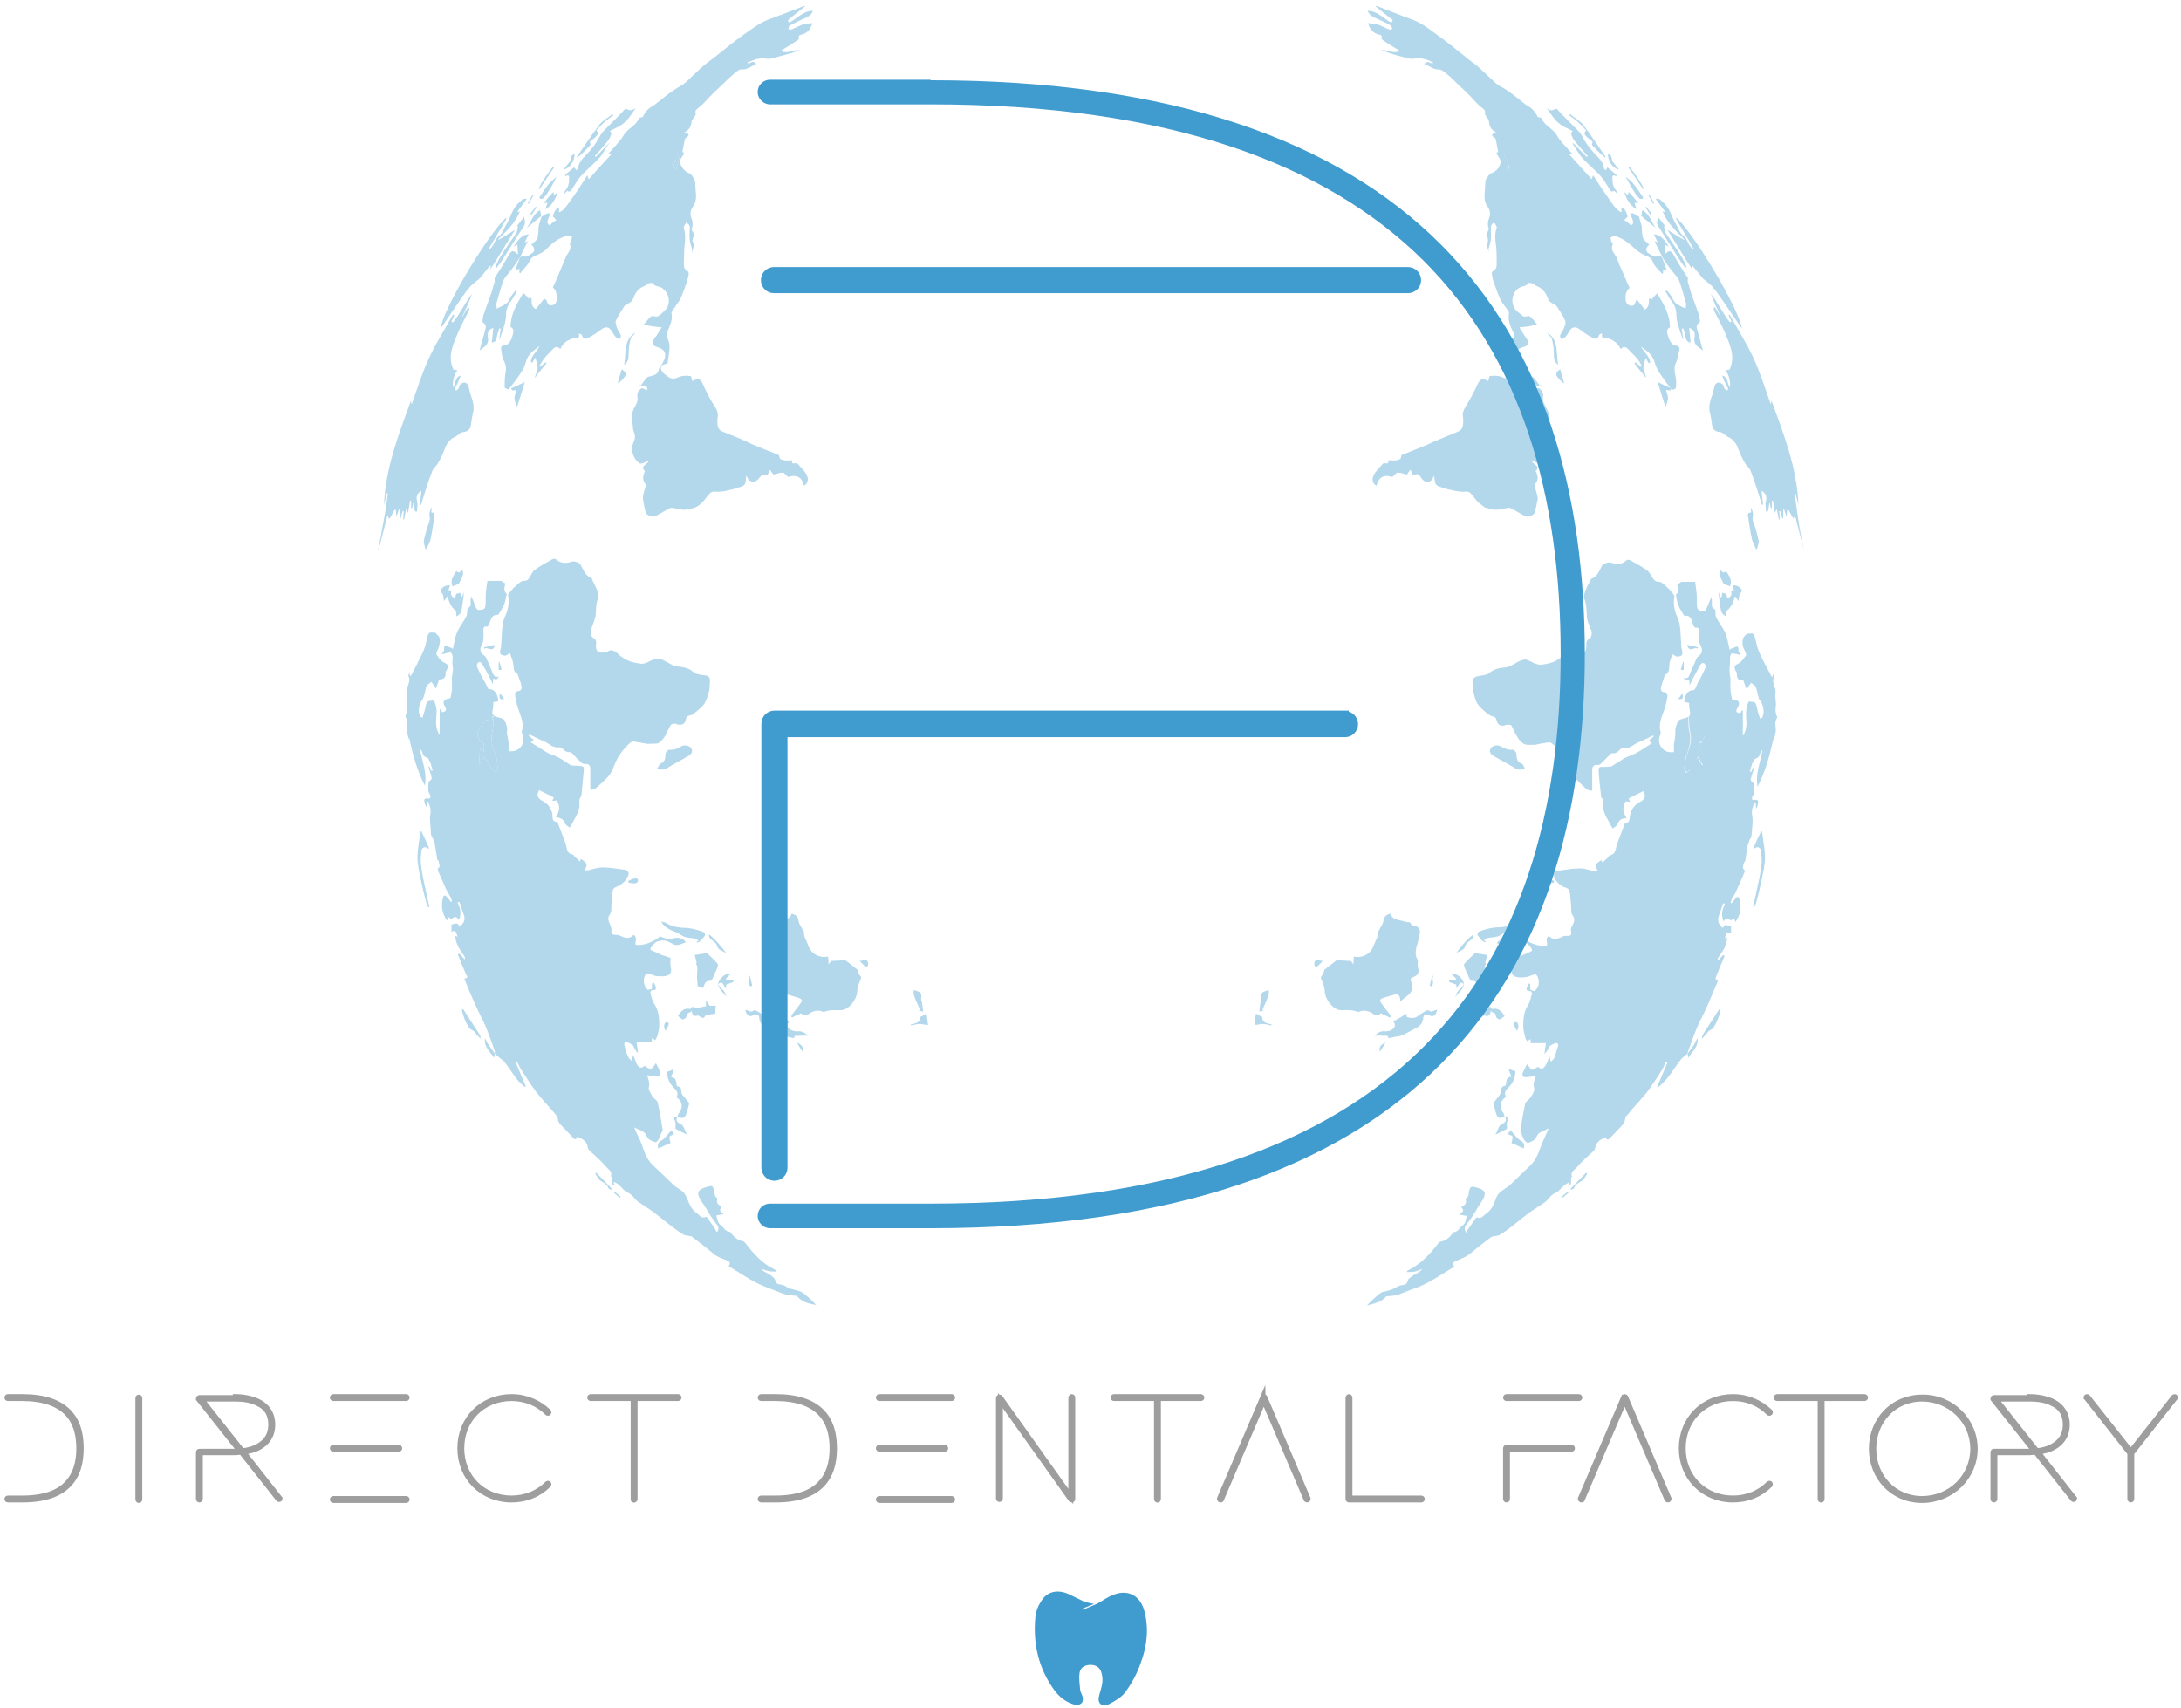<?xml version="1.0" encoding="utf-8"?>
<!-- Generator: Adobe Illustrator 21.1.0, SVG Export Plug-In . SVG Version: 6.00 Build 0)  -->
<svg version="1.1" id="图层_1" xmlns="http://www.w3.org/2000/svg" xmlns:xlink="http://www.w3.org/1999/xlink" x="0px" y="0px"
	 viewBox="0 0 443 347" style="enable-background:new 0 0 443 347;" xml:space="preserve">
<style type="text/css">
	.st0{opacity:0.4;}
	.st1{fill-rule:evenodd;clip-rule:evenodd;fill:#409BCE;}
	.st2{fill:#409BCE;stroke:#409BCE;stroke-width:1.5;stroke-miterlimit:10;}
	.st3{fill:#409BCE;}
	.st4{fill:#9E9E9F;stroke:#9E9E9F;stroke-miterlimit:10;}
</style>
<g class="st0">
	<path class="st1" d="M342.8,214c-0.6,0.5-1.2,0.9-1.6,1.5c-0.9,1.2-1.7,2.5-2.7,3.7c-0.5,0.6-1.1,1.1-1.7,1.7
		c-0.1,0-0.1-0.1-0.2-0.1c0.7-1.7,1.4-3.3,2.1-5c-0.1,0-0.2-0.1-0.3-0.1c-0.3,0.5-0.5,1.1-0.8,1.6c-1,1.6-2,3.1-3.1,4.6
		c-1.2,1.5-2.6,2.9-3.8,4.4c-0.3,0.3-0.6,0.6-0.6,1c-0.1,0.8-0.6,1.3-1.1,1.8c-0.7,0.7-1.3,1.4-2,2.1c-0.3,0.3-0.7,0.5-0.8-0.2
		c-1.1,0.4-2,1-2.2,2.2c0,0.2-0.2,0.4-0.3,0.6c-1.2,1.1-2.4,2.1-3.4,3.3c-0.4,0.5-1.4,0.9-1,1.9c0,0.1-0.2,0.2-0.2,0.3
		c0,0.3,0,0.7,0,1.2c0,0-0.3,0.2-0.6,0.5c0.1-0.3,0.2-0.5,0.3-0.7c-0.1,0-0.1-0.1-0.2-0.1c-0.2,0.2-0.5,0.3-0.8,0.5
		c-0.7,0.6-1.2,1.4-2,1.7c-0.9,0.4-1.3,1.3-2,1.8c-1,0.7-2,1.3-3,2c-1.1,0.8-2.2,1.7-3.3,2.6c-0.9,0.7-1.8,1.4-2.8,2
		c-0.4,0.3-1.1,0.2-1.6,0.4c-0.2,0-0.3,0.2-0.5,0.3c-1.3,1-2.5,1.9-3.8,3c-0.9,0.8-2,1.2-3,1.6c-0.5,0.2-0.9,0.5-0.4,1.2
		c-2.6,1.5-5.1,3.4-8,4.4c-1.2,0.4-2.3,0.9-3.4,1.3c-0.6,0.2-1.3,0.2-2,0.3c-0.2,0-0.4,0-0.5,0.1c-0.9,1.1-2.3,1.4-3.9,1.8
		c0.3-0.2,0.4-0.4,0.5-0.5c0.5-0.5,1-0.9,1.5-1.4c0.4-0.3,0.7-0.6,1.1-0.8c0.7-0.2,1.4-0.3,2.1-0.6c0.5-0.2,0.9-0.5,1.4-0.7
		c0.5-0.2,1-0.1,1.4-0.4c0.3-0.2,0.3-0.8,0.6-1.1c0.5-0.4,1.1-0.8,1.7-1.1c0.3-0.2,0.7-0.4,1-0.8c-0.5,0.1-1,0.4-1.5,0.5
		c-0.5,0.1-1,0.1-1.7,0.1c0.2-0.3,0.3-0.4,0.4-0.4c2.6-1.3,4.4-3.3,6.1-5.5c0.1-0.1,0.3-0.3,0.5-0.3c1-0.2,1.7-0.8,2.3-1.6
		c0.1-0.1,0.2-0.3,0.2-0.3c1,0,1.2-0.9,1.8-1.3c0.8-0.5,0.7-1.3,0.9-2c-0.6-0.1-1-0.2-1.5-0.3c0.9-0.6,1-0.8,0.4-1.5
		c0.6-0.3,1.2-0.7,0.9-1.5c0,0,0-0.1,0-0.2c0.7-0.4,0.6-1,0.7-1.6c0.3-1,0.5-0.9,1.4-0.7c1.8,0.5,2.5,1,0.8,3.4
		c-0.5,0.7-0.8,1.4-1.3,2.1c-0.4,0.7-0.9,1.3-1.4,2c-0.4,0.5-0.6,0.9-0.1,1.7c0.2-0.4,0.4-0.7,0.6-1c0.5-0.7,0.9-1.3,1.4-2
		c0-0.1,0.2-0.1,0.2-0.1c0.9,0.4,1.3-0.4,1.9-0.8c1.1-0.7,1.5-1.9,1.9-2.9c0.2-0.6,0.5-1.1,1-1.5c0.6-0.5,1.2-0.8,1.8-1.3
		c0.9-0.8,1.8-1.7,2.7-2.6c0.5-0.5,1-0.9,1.5-1.4c0.9-0.9,1.5-2,1.9-3.2c0.5-1.4,1.1-2.6,1.7-4c0-0.1,0.1-0.2,0.1-0.4
		c-0.8,0.6-2,0.6-2.4,1.7c-0.3,0.8-1.1,1-1.8,1.3c-0.1,0-0.5-0.4-0.7-0.6c-0.2-0.4-0.4-0.8-0.5-1.2c-0.1-0.2-0.3-0.5-0.3-0.7
		c0.3-1.9,0.6-3.7,1-5.5c0.1-0.5,0.8-0.8,1.1-1.3c0.4-0.6,0.9-1.4,0.7-1.9c-0.2-0.9,0-1.5,0.3-2.2c0,0,0-0.1,0-0.2
		c-0.6,0.1-1.1,0.1-1.7,0.2c-0.9,0.1-1.2-0.3-0.8-1.1c0.2-0.4,0.4-0.8,0.6-1.2c0-0.1,0.1-0.2,0.2-0.3c0.4,0.4,0.6,1,1,1.1
		c0.3,0.1,0.8-0.4,1.2-0.6c0.6,0.6,1.1,0.5,1.6-0.4c0.3-0.5,0.5-1.1,0.7-1.8c0.1,0.4,0.2,0.7,0.3,1.2c0.3-0.3,0.6-0.6,0.7-0.8
		c0.3-0.8,0.5-1.7,0.8-2.5c0-0.1,0-0.3-0.1-0.4c-0.1-0.1-0.3-0.1-0.4-0.1c-0.4,0.1-0.8,0.3-1.1,0.5c-0.2,0.1-0.3,0.4-0.4,0.6
		c-0.2,0.4-0.5,0.8-0.8,1.1c0.1-0.8,0.2-1.5,0.3-2.2c-1.1,0-2,0-3.1,0c0-0.3,0-0.5,0-0.8c-0.3,0.1-0.5,0.3-0.7,0.4
		c-0.2-0.3-0.4-0.5-0.4-0.8c-0.2-0.8-0.4-1.5-0.4-2.3c0-1.4,0.1-2.8,0.9-4.1c0.5-0.7,0.6-1.7,0.9-2.5c0-0.1-0.3-0.5-0.4-0.5
		c-0.5,0-0.8-0.1-0.7-0.5c0-0.3,0.3-0.6,0.4-1c0.1,0,0.2,0,0.3,0.1c0,0.4,0,0.8,0.1,1.2c0.2,0.1,0.5,0.2,0.8,0.2
		c0.9-0.7,1-1.6,0.7-2.7c-0.2-0.5-0.4-0.8-1-0.6c-0.6,0.2-1.1,0.5-1.7,0.5c-0.7,0.1-1.5,0.1-2.1-0.2c-0.7-0.4-0.7-1.1-0.5-1.9
		c0.1-0.6,0-1.2,0-1.6c0.5-0.2,0.9-0.3,1.4-0.5c0.2-0.1,0.4-0.1,0.6-0.2c0.7-0.3,1.4-0.6,2-0.9c0.1,0,0.1-0.4,0-0.5
		c-0.3-0.4-0.6-0.8-1-1.1c-0.2-0.2-0.6-0.2-0.9-0.3c-1.1-0.3-2,0.4-2.9,0.8c-0.2,0.1-0.6,0.1-0.9,0c-0.5-0.1-0.9-0.4-1.4-0.5
		c0.4-0.7,1.5-1.1,2.5-0.8c1,0.3,1.9,0.2,2.7-0.4c1.3,1.2,3.6,2,5,1.7c0.2-0.6-0.4-1.4,0.4-2c0.8,0.9,1.7,0.7,2.7,0.2
		c0.3-0.2,0.6-0.2,1-0.2c0.7,0.1,1-0.2,0.8-1c-0.1-0.3,0-0.6,0.2-0.9c0.3-0.7,0.8-1.4,0.1-2.3c-0.4-0.5-0.2-1.4-0.3-2.1
		c-0.1-0.9-0.1-1.9-0.3-2.8c0-0.3-0.5-0.6-0.8-0.7c-1.1-0.3-2.4-1.5-2.4-2.7c0-0.2,0.4-0.7,0.7-0.7c1.6-0.2,3.1-0.5,4.7-0.5
		c0.8,0,1.7,0.3,2.5,0.5c0.3,0.1,0.7,0.1,1.1,0.1c-0.7-1.2-0.6-1.5,0.7-2.3c0,0.2,0.1,0.3,0.2,0.5c0.4-0.4,0.8-0.7,1.1-1
		c0.1-0.1,0.2-0.4,0.3-0.4c1.5-0.3,1.2-1.6,1.6-2.5c0.5-1.3,1-2.6,1.5-3.9c0-0.1,0.1-0.2,0.1-0.2c1.1-0.1,0.8-0.9,1-1.6
		c0.2-1.2,0.9-2.1,2-2.7c1-0.5,1.3-1.1,0.7-2.2c-1,0.5-2,1-3,1.5c0.1,0.2,0.2,0.4,0.3,0.7c-0.4-0.1-0.6-0.1-0.9-0.1
		c-0.7,1.1-0.6,2.2,0.2,3.4c-1,0-1.6,0.4-1.9,1.3c-0.1,0.3-0.6,0.5-0.9,0.8c-0.2-0.3-0.3-0.4-0.4-0.6c-0.5-1.1-1.3-2-1.5-3.3
		c0-0.2-0.1-0.3-0.1-0.5c0-0.7,0.2-1.4-0.4-2c0,0,0-0.1,0-0.2c-0.2-1.8-0.4-3.6-0.5-5.3c0-0.4,0.2-0.7,0.7-0.6c0.6,0,1.1,0,1.7-0.1
		c0.1,0,0.1,0,0.2,0c0.8-0.5,1.7-1.1,2.5-1.6c0.3-0.2,0.7-0.3,1.1-0.5c0.5-0.2,1-0.4,1.4-0.6c1.1-0.6,2.1-1.3,3.2-2
		c-0.1-0.1-0.3-0.3-0.6-0.5c0.3-0.3,0.7-0.6,1-0.9c0-0.1-0.1-0.1-0.1-0.2c-0.9,0.4-1.8,0.9-2.8,1.3c-1.1,0.4-2,1.5-3.3,1.3
		c-0.2,0-0.6,0.1-0.7,0.3c-0.4,0.5-0.9,0.8-1.5,0.7c-0.2,0-0.4,0.2-0.5,0.3c-0.6,0.6-1.3,1.3-1.9,1.9c-0.1,0.1-0.4,0.2-0.6,0.2
		c-0.8-0.1-1.1,0.3-1.1,1c0,1.4,0,2.8,0,4.2c-0.8,0.1-1.3-0.4-1.7-0.8c-1-1-2.1-1.9-2.8-3.2c-0.2-0.3-0.3-0.6-0.4-1
		c-0.7-1.8-1.8-3.4-3.3-4.6c-0.1-0.1-0.3-0.2-0.5-0.2c-1,0.1-2,0.3-2.9,0.5c-0.1,0-0.3,0-0.4,0c-0.6,0-1.4,0.1-1.9-0.2
		c-0.5-0.3-1-0.8-1.3-1.4c-0.5-0.7-0.8-1.6-1.2-2.3c-0.1-0.2-0.5-0.2-0.8-0.2c-0.2,0-0.5,0.1-0.7,0.2c-0.8,0.1-1.3-0.2-1.5-1
		c-0.1-0.5-0.3-0.8-0.9-0.9c-0.5-0.1-0.9-0.5-1.3-0.8c-0.6-0.5-1.2-1-1.6-1.6c-0.5-0.7-0.7-1.6-0.9-2.4c-0.2-0.7-0.1-1.4-0.2-2.1
		c-0.1-0.6,0.3-1,0.9-1.2c0.9-0.2,1.9-0.2,2.5-0.7c1-0.8,2-1,3.1-1.1c1.1-0.1,1.9-0.7,2.8-1.2c0.5-0.2,1.1-0.5,1.6-0.4
		c0.7,0.2,1.4,0.7,2.1,0.9c0.3,0.1,0.8,0.2,1.2,0.1c0.8-0.1,1.7-0.3,2.4-0.6c0.8-0.4,1.5-0.9,2.1-1.4c0.6-0.5,1.1-1,2-0.5
		c0,0,0.1,0,0.1,0.1c2.1,0.6,2.4-0.4,2.3-1.9c0-0.2,0.2-0.7,0.4-0.8c0.6-0.3,0.7-0.8,0.7-1.3c0-0.1,0-0.2,0-0.3
		c-0.4-1.1-1-2.2-1-3.3c-0.1-1.1,0-2.2-0.5-3.3c-0.2-0.4,0-1.1,0.2-1.6c0.2-0.7,0.6-1.4,1-2.1c0.1-0.1,0.1-0.4,0.2-0.4
		c1.3-0.5,1.6-1.6,2.2-2.7c0.2-0.4,1.4-0.8,1.8-0.6c1.2,0.4,2.3,0.4,3.2-0.5c0.1-0.1,0.5-0.1,0.7,0c1.2,0.7,2.4,1.3,3.5,2.1
		c0.5,0.4,0.8,1.1,1.2,1.7c0.3,0.4,0.6,0.6,1.2,0.6c0.5,0,1.1,0.6,1.5,1c0.5,0.4,0.9,0.9,1.3,1.4c0.1,0.1,0.3,0.4,0.3,0.5
		c-0.3,1.6,0,3,0.7,4.5c0.3,0.7,0.4,1.5,0.5,2.3c0.1,1.1,0.1,2.2,0.2,3.3c0,0.2,0,0.4,0.1,0.7c0.3,1.1,0.1,1.4-0.9,1.5
		c-0.2,0-0.5-0.2-1-0.5c-0.2,0.6-0.5,1.2-0.6,1.9c-0.1,0.8,0.1,1.8-0.9,2.3c-0.1,0.1-0.1,0.3-0.2,0.5c-0.2,0.6-0.4,1.3-0.6,1.9
		c-0.1,0.5-0.1,1.1,0.7,1.1c0.2,0,0.6,0.5,0.6,0.7c-0.1,0.9-0.3,1.8-0.6,2.7c-0.5,1.5-1.3,3-0.8,4.7c0.1,0.3-0.1,0.6-0.2,0.9
		c-0.5,1.4,0.5,3,2,3.2c0.3,0,0.5,0,0.9,0c0-0.5,0-0.9,0-1.4c0-0.5,0.2-1,0.2-1.5c0.1-0.4,0.1-0.9,0.1-1.3c-0.1-0.5,0.4-2.2,0.9-2.4
		c0.5-0.2,1.1-0.3,1.6-0.5c0.2-0.1,0.5-0.4,0.5-0.6c0-0.5-0.1-1-0.2-1.5c0-0.3,0-0.6,0-0.8c-0.4-0.1-1-0.2-1-0.2
		c0-0.4,0.1-0.9,0.3-1.3c0.3-0.6,0.7-1.1,1.6-1.1c0.3,0,0.6-0.9,0.8-1.4c0.6-1,1.1-2,1.6-3.1c0.1-0.2,0-0.8-0.2-0.9
		c-0.4-0.3-0.7,0-0.9,0.4c-0.7,1.3-1.5,2.6-2.1,4c0-0.4-0.1-0.8-0.1-1.2c-0.2,0.1-0.4,0.2-0.6,0.3c-0.2-0.2-0.4-0.4-0.6-0.7
		c0.7,0.4,1.1,0.1,1.3-0.6c0.4-1,0.9-2,1.3-3c0.1-0.2,0.2-0.5,0.4-0.6c0.9-0.6,1-1.5,0.5-2.3c-0.4-0.8-0.4-1.6-0.3-2.5
		c0-0.5,0.2-1.2-0.8-1.1c-0.1,0-0.3-0.4-0.4-0.6c-0.3-0.9-0.4-2-1.8-1.8c-0.4-0.7-0.9-1.4-1.2-2.1c-0.2-0.5-0.3-1.1-0.4-1.7
		c0-0.2-0.1-0.4-0.1-0.5c0.8-0.6,0.3-1.4,0.3-2.1c0.4-0.2,0.7-0.4,0.8-0.5c1,0,1.8,0,2.8,0c0.1,0.6,0.2,1.4,0.3,2.2
		c0.1,1,0,1.9,0.1,2.9c0,0.3,0.3,0.7,0.5,0.7c0.5,0,1.1,0.4,1.4-0.3c0.3-0.7,0.6-1.5,1-2.4c0.1,0.3,0.1,0.6,0.1,0.9
		c0.1,0.5-0.3,1.1,0.5,1.5c0.4,0.2,0.1,1.2,0.4,1.7c0.5,1.1,1.3,2,1.8,3.1c0.4,0.8,0.5,1.7,0.7,2.5c0.1,0.3,0.1,0.6,0.2,1
		c0.3-0.2,0.4-0.3,0.6-0.3c0.5-0.1,1.3-1,1.2,0.5c0,0.2,0.3,0.5,0.5,0.9c-0.7-0.2-1.2-0.3-1.8-0.4c-0.5,0.4-0.4,1.1-0.4,1.8
		c0,0.5-0.1,1-0.1,1.6c0,0.6,0.1,1.3,0.2,1.9c0,0.7-0.1,1.4,0,2.1c0,0.6,0.2,1.3,0.3,1.9c0,0.1,0.2,0.1,0.3,0.1
		c1.2,0.2,1.4,0.6,0.8,1.7c-0.4,0.7-0.3,1,0.6,1.1c0.1-0.2,0.2-0.4,0.3-0.6c0,0,0.1,0,0.2,0c0,1.7,0,3.5,0,5.2
		c0.7-1,0.8-2.2,0.7-3.3c-0.1-1.3-0.1-2.5,0.5-3.7c0,0,0,0,0.1,0c1.3,0.1,1.3,0.1,1.6,1.4c0.1,0.7,0.4,1.4,0.6,2.1
		c0.2-0.1,0.3-0.1,0.4-0.2c0.6-0.8,0.3-2.7-0.4-3.5c-0.2-0.2-0.3-0.6-0.4-1c-0.2-0.6-0.2-1.2-0.5-1.8c-0.1-0.3-0.6-0.5-0.9-0.8
		c-0.2,0.3-0.4,0.5-0.6,0.8c-0.1,0.1-0.1,0.3-0.3,0.6c-0.3-0.7-0.5-1.3-0.7-1.9c-1,0.1-1.4-0.4-1.3-1.4c0-0.2-0.2-0.4-0.3-0.6
		c-0.2-0.5-0.4-0.9,0.4-1.3c0.7-0.3,1.2-1,1.7-1.7c0.2-0.2-0.1-0.8-0.3-1.2c-0.4-0.8-0.5-1.6-0.2-2.4c0.1-0.3,0.4-0.5,0.8-0.9
		c0.1,0,0.4,0.1,0.6,0c0.6-0.1,0.7,0.2,0.9,0.6c0.3,0.9,0.4,1.9,0.8,2.9c0.4,1,0.9,1.9,1.4,2.9c0.4,0.8,0.9,1.6,1.3,2.5
		c0.1-0.2,0.2-0.4,0.3-0.7c0.1,0.3,0.2,0.5,0.1,0.7c-0.4,0.9,0.1,1.6,0.3,2.4c0.1,0.4,0,0.9,0,1.4c0,0.7,0.2,1.4,0.1,2.1
		c-0.1,0.7-0.1,1.3,0.2,2c0.1,0.1,0.1,0.3,0,0.4c-0.5,0.8-0.2,1.6-0.2,2.4c0,0.7-0.3,1.5-0.5,2.2c0-0.2,0-0.3,0-0.5
		c-0.7,3.4-1.6,6.7-3.2,9.8c-0.5-2.6,0.6-5,1-7.5c-0.2,0.3-0.4,0.5-0.5,0.8c-0.1,0.5-0.3,0.8-0.9,1c-0.3,0.1-0.5,0.7-0.7,1
		c-0.2,0.5-0.3,1.1-0.5,1.6c0.1,0,0.2,0.1,0.3,0.1c0.1-0.3,0.3-0.6,0.4-0.9c0.1,0,0.1,0,0.2,0.1c-0.2,0.6-0.4,1.3-0.6,1.9
		c-0.1,0.3-0.3,0.6,0.3,1c0.4,0.3,0.3,1.3,0.3,2c0,0.3-0.2,0.7-0.4,1c-0.1,0.4-0.1,0.7,0.5,0.6c0.6-0.1,0.8,0.1,0.7,0.7
		c-0.1,0.4-0.2,0.8-0.4,1.1c0-0.4-0.1-0.8-0.1-1.2c-0.1,0-0.1,0-0.2,0c-0.4,0.8-0.7,1.5-0.5,2.6c0.2,1.1,0,2.4-0.1,3.5
		c0,0.3,0,0.5-0.1,0.8c-0.1,0.3-0.3,0.5-0.4,0.8c-0.1,0.3-0.2,0.6-0.3,0.8c-0.2,1.1-0.3,2.1-0.5,3.2c0,0.2-0.3,0.4-0.3,0.5
		c-0.1,0.4-0.3,1-0.1,1.2c0.5,0.4,0.2,0.7,0.1,1c-0.5,1.2-1,2.3-1.5,3.4c-0.2,0.6-0.6,1.1-0.9,1.6c-0.1,0.3-0.2,0.6-0.3,0.9
		c0.1,0,0.2,0.1,0.2,0.1c0.3-0.4,0.7-0.8,1.1-1.3c0.1,0,0.4,0.1,0.4,0.1c0.6,1.8,0.4,3.4-0.7,5c-0.1-0.3-0.2-0.5-0.3-0.7
		c-0.2,0.1-0.4,0.2-0.6,0.4c-0.5-0.4-1-0.8-1.5,0.2c-0.6-1.4-0.3-2.5,0.3-3.6c-0.1,0-0.2-0.1-0.4-0.1c-0.3,0.9-0.6,1.7-0.9,2.6
		c-0.3,1,0,1.8,0.8,2.4c0.1-0.2,0.3-0.4,0.5-0.6c0.4,0.1,0.8,0.1,1.2,0.2c0,0.4,0,1,0,1.5c-1-0.6-1,0.4-1.3,1
		c0.3-0.1,0.4-0.2,0.5-0.2c0,1.6-0.9,2.9-1.8,4.1c-0.1,0.2-0.2,0.4-0.1,0.7c0.4-0.4,0.7-0.8,1.1-1.2c0.1,0.1,0.2,0.1,0.3,0.2
		c-0.6,1.4-1.2,2.8-1.7,4.1c-0.1,0.3-0.4,0.8,0.4,0.8c-0.8,1.9-1.5,3.6-2.3,5.4c-0.6,1.4-1.4,2.8-2,4.2c-0.7,1.7-1.3,3.4-1.9,5.1
		C342.8,213.7,342.8,213.9,342.8,214L342.8,214z M343.2,145.6c-0.1,0-0.2,0-0.3,0c0.1,1.1,0,2.2,0.3,3.2c0.3,1.6,0,3-0.6,4.5
		c-0.4,0.9-0.4,1.9-0.5,2.9c0,0.3,0.3,0.5,0.4,0.8c0.3-0.2,0.6-0.4,0.7-0.6c0.6-0.9,1.1-1.8,1.6-2.6c0.3,0.5,0.6,1,0.9,1.6
		c0.1,0,0.2,0,0.2,0c-0.1-1.1-0.1-2.2-0.2-3.2c-0.1,0-0.2,0-0.3,0c-0.2,0.3-0.3,0.5-0.5,0.7c0-2.1,0-2.1,0.8-2
		c0.2-0.9,1-1.6,0.2-2.6c-0.2-0.3-0.4-0.7-0.6-1c-0.7-1.1-1.2-1.2-2-0.6C343.3,146.3,343.2,145.9,343.2,145.6z"/>
	<path class="st1" d="M337.6,52.3c0.3,0.8,0.6,1.7,1,2.7c-0.3-0.1-0.5-0.2-0.8-0.3c0,0.3,0,0.5,0,0.8c-0.1,0-0.1,0.1-0.2,0.1
		c-0.7-0.8-1.6-1.5-1.9-2.5c-0.4-1-1.2-1-1.9-1.4c-0.4-0.2-0.9-0.5-1.3-0.8c-1.3-1.2-2.6-2.4-4.3-2.9c-0.3-0.1-0.7,0.1-1.1,0.2
		c0.1,0.3,0.1,0.6,0.2,0.9c0.1,0.2,0.3,0.4,0.3,0.5c-0.6,1.2,0.4,1.9,0.8,2.8c0.4,1.1,0.8,2.1,1.3,3.1c0.4,1,0.8,1.9,1.3,3
		c-0.6,0.5-0.9,1.2-0.8,2.2c0,0.8,0.3,1.2,1,1.4c0.8,0.2,0.9-0.5,1.1-1c0-0.1,0.1-0.1,0.1-0.3c0.6,0.7,1.2,1.4,1.7,2.1
		c1.1-0.7,0.7-1.6,0.9-2.3c0.3,0.1,0.6,0.2,0.8,0.2c-0.1-0.1-0.1-0.1-0.2-0.2c0.3-0.3,0.7-0.7,1-1c1.4,2.3,2.6,4.3,2.6,6.9
		c-0.5,0.2-0.7,0.6-0.5,1.4c0.2,0.7,0.4,1.4,1,2c0.2,0.2,0.4,0.3,0.6,0.3c0.7,0,0.9,0.4,0.8,0.9c-0.2,0.8-0.3,1.6-0.6,2.4
		c-0.5,0.9-0.4,1.8-0.2,2.8c0.2,0.8,0.2,1.6,0.1,2.5c0,0.2-0.5,0.3-0.7,0.4c0,0-0.1-0.1-0.2-0.1c-0.9-1.2-1.8-2.4-2.6-3.6
		c-0.4-0.7-0.7-1.5-0.9-2.2c-0.5-1.4-1.6-2.1-2.7-2.9c0.6,1.1,1.7,1.9,1.9,3.2c-0.1,0.1-0.2,0.1-0.3,0.2c-0.2-0.3-0.4-0.7-0.6-1.1
		c-0.2,0.7-0.5,1.3-0.5,1.9c0,0.7,0.4,1.4,0.6,2.2c-0.9-1.1-1.7-2-2.4-3c0-0.1,0.1-0.1,0.2-0.2c0.4,0.3,0.7,0.6,1.1,0.9
		c0.1,0,0.1-0.1,0.2-0.1c-0.3-0.6-0.6-1.2-1.1-1.7c-0.5-0.6-1.1-1.1-1.6-1.7c-0.5-0.5-1-0.8-1.6-0.1c-0.8-1.6-2.1-2.2-3.8-2.4
		c0-0.2,0-0.5,0-0.8c-0.3,0.1-0.6,0.2-0.6,0.4c-0.4,1.3-1.2,0.5-1.7,0.3c-0.8-0.4-1.6-1-2.4-1.6c-0.7-0.5-1.4-0.4-1.9,0.4
		c-0.3,0.5-0.5,0.9-0.9,1.3c-0.2,0.2-0.5,0.3-0.8,0.4c-0.1-0.3-0.3-0.6-0.2-0.8c0.2-0.5,0.6-1,0.8-1.5c0.2-0.5,0.4-1.1,0.2-1.5
		c-0.4-1-1.1-1.9-1.7-2.9c-0.2-0.3-0.6-0.4-0.9-0.6c-0.3-0.2-0.7-0.4-0.8-0.7c-0.4-1.2-1-2.3-2.4-2.8c-0.3-0.1-0.4-0.4-0.7-0.5
		c-0.3-0.1-1-0.2-1-0.1c-0.4,0.7-1.1,0.6-1.7,0.9c-1.7,0.9-2,3.4-0.7,4.7c0.4,0.4,0.9,0.7,1.3,1.1c0.1,0.1,0.3,0.1,0.5,0.1
		c0.3,0,0.8-0.2,1,0c0.5,0.4,0.9,1,1.4,1.6c-0.7,0.2-1.3,0.3-1.8,0.4c-0.5,0.1-1,0.1-1.8,0.2c0.4,0.6,0.7,1.1,1,1.6
		c0.2,0.3,0.4,0.5,0.5,0.7c0.5,0.9,0.4,1.4-0.7,1.7c-1,0.3-1.7,0.8-1.6,1.9c0.1,0.4,0.3,0.9,0.5,1.3c0.3,0.5,0.7,0.9,0.8,1.4
		c0.2,0.9,0.8,1.1,1.6,1.3c0.3,0.1,0.7,0.1,0.8,0.3c0.5,0.6,1,1.2,1.4,1.8c0.1-0.1,0.2-0.2,0.2-0.3c-0.3,0.1-0.7,0.1-1,0.2
		c-0.5,0-0.8,0.2-0.6,0.9c0.3-0.2,0.6-0.3,1-0.5c0.7,0.5,1.1,1,0.9,2c-0.1,0.7,0.4,1.6,0.8,2.3c0.4,0.6,0.7,1.8,0.3,2.5
		c-0.1,0.2-0.1,0.5-0.1,0.7c-0.1,0.4,0,0.9-0.2,1.3c-0.3,0.8-0.4,1.5,0,2.2c0.7,1.5,0.2,3.4-1.2,4.3c-0.1,0.1-0.4,0.1-0.6,0
		c-0.4-0.1-0.7-0.4-1.3-0.6c0.1,0.9,2,1.1,0.8,2.2c0.5,0.9,0.7,1.7-0.1,2.6c-0.1,0.1-0.1,0.2-0.1,0.3c0.2,0.8,0.4,1.5,0.6,2.3
		c0.1,0.4,0,0.8-0.1,1.1c-0.1,0.7-0.3,1.3-0.4,2c-0.1,0.6-1.4,1.2-2.1,0.8c-1-0.5-1.9-1.1-2.9-1.6c-0.3-0.1-0.8,0-1.2,0.1
		c-1.2,0.3-2.3,0.4-3.5-0.1c-0.2-0.1-0.5,0-0.6-0.2c-0.4-0.3-0.8-0.6-1.2-0.9c-0.6-0.6-1-1.3-1.6-1.9c-0.5-0.5-1.1-0.3-1.7-0.3
		c-0.9,0-1.9-0.3-2.9-0.5c-0.4-0.1-0.8-0.3-1.3-0.4c-1-0.3-1.3-0.5-1.4-1.6c0-0.2-0.1-0.4-0.1-0.8c-0.2,0.4-0.3,0.6-0.4,0.8
		c-0.7,0.8-1.5,0.7-2.2-0.3c-0.6-0.9-0.6-0.9-1.7-0.6c-0.1-0.3-0.3-0.6-0.5-1.1c-0.3,0.4-0.5,0.6-0.7,1c-0.6-0.1-1.2-0.4-1.9-0.4
		c-0.3,0-0.6,0.5-1.1,0.9c-1.4-0.5-2.8-0.2-3.2,1.8c-1-0.6-0.9-1.5-0.6-2.1c0.4-0.9,1.2-1.6,1.9-2.4c0.1-0.1,0.3-0.1,0.4-0.1
		c0.5,0.1,0.8,0.1,0.7-0.6c0.6,0,1.1,0.1,1.6,0c0.4-0.1,1-0.1,1-0.8c0-0.1,0.1-0.3,0.2-0.3c1-0.4,2-0.8,3-1.2
		c0.7-0.3,1.5-0.6,2.2-0.9c0.5-0.2,1-0.5,1.5-0.7c1.5-0.6,3.1-1.3,4.6-1.9c1-0.4,1.1-1.2,1.1-2.1c0-0.4,0-0.8-0.1-1.3
		c0-0.7,0.3-1.2,0.7-1.9c0.9-1.4,1.7-3,2.4-4.5c0.3-0.6,0.7-1,1.4-0.8c0.2,0.1,0.5,0.2,0.7,0.3c0.1-0.4,0.2-1,0.3-1
		c0.6-0.1,1.2-0.1,1.8,0c0.7,0.1,1.3,0.6,1.9,0.5c0.6-0.1,1.1-0.6,1.6-0.9c0.3-0.2,0.6-0.6,0.7-0.9c0.1-0.2,0.1-0.7-0.1-0.8
		c-0.2-0.2-0.7-0.3-1.2-0.5c-0.1-1-0.4-2.2-0.4-3.5c0-0.7,0.4-1.4,0.6-2.1c0-0.2,0-0.4-0.1-0.6c-0.5-1.2-1.2-2.4-0.9-3.9
		c0.1-0.4-0.4-0.9-0.7-1.3c-0.4-0.6-0.9-1.1-1.1-1.7c-0.5-1.1-0.9-2.2-1.3-3.4c-0.2-0.5-0.3-1.1-0.4-1.7c0-0.2,0.1-0.4,0.2-0.5
		c0.9-0.4,0.8-1.2,0.8-2c0-1.2,0-2.5-0.2-3.7c-0.1-1-0.2-2,0.2-3.1c0.1-0.3-0.3-0.7-0.5-1.1c-0.6,0.3-0.7,0.7-0.7,1.3
		c0.1,1.3,0.1,2.5-0.4,3.8c-0.1,0.3,0,0.8-0.1,1.2c0.2-0.8-0.6-1.5-0.1-2.4c0.2-0.4-0.2-1.1-0.3-1.5c0.2-0.5,0.5-0.8,0.5-1.1
		c-0.3-0.8-0.2-1.6,0.1-2.3c0.3-0.9,0.1-1.6-0.4-2.3c-0.7-1-0.6-2.1-0.5-3.2c0.1-0.8,0-1.5,0.2-2.2c0.2-0.3,0.4-0.6,0.6-0.9
		c0.1-0.2,0.3-0.4,0.5-0.4c1.1-0.4,1.7-1.2,1.9-2.2c0.1-0.4-0.3-1-0.6-1.4c-0.3-0.5-0.3-0.7,0.1-0.7c-0.2-0.9-0.3-1.8-0.5-2.6
		c0-0.1-0.1-0.3-0.2-0.3c-0.8-0.5-0.7-0.8,0.3-1.1c-1.2-0.6-1.4-1.4-1.5-2.4c0-0.2-0.2-0.4-0.4-0.6c-0.1-0.3-0.4-0.6-0.4-0.8
		c0.2-0.7-0.2-0.9-0.7-1.3c-0.8-0.6-1.4-1.4-2.1-2.1c-0.9-0.9-1.7-1.7-2.6-2.5c-0.8-0.8-1.6-1.6-2.5-2.3c-0.5-0.4-0.8-0.8-1.7-0.8
		c-0.8,0-1.7-0.7-2.7-1.1c0.7-0.8,1.2-0.1,1.7-0.1c0-0.1,0.1-0.1,0.1-0.2c-0.6-0.3-1.2-0.6-1.8-0.7c-0.6-0.2-1.3-0.2-1.9-0.1
		c-0.4,0-0.8,0.1-1.1,0c-1.2-0.3-2.5-0.6-3.7-1c-0.6-0.2-1.2-0.4-2.1-0.7c1.4-0.2,2.5,0.9,3.8,0.1c-1.2-0.7-2.2-1.3-3.2-2
		c-0.2-0.1-0.5-0.4-0.5-0.5c0.2-0.6-0.1-0.7-0.6-0.8c-1.1-0.3-1.8-1-2.1-2.3c0.7,0.1,1.4,0.1,2,0.3c0.8,0.3,1.5,0.7,2.3,1
		c0.2,0.1,0.4-0.1,0.6-0.1c-0.1-0.2-0.1-0.6-0.3-0.7c-0.8-0.5-1.7-0.9-2.6-1.3c-0.9-0.4-1.8-0.8-2.1-1.7c2,0,3.2,1.6,4.8,2.4
		c0.5-0.5,0.2-0.7-0.2-0.9c-1-0.8-2-1.6-3-2.4c0.1-0.1,0.2-0.1,0.2-0.1c2.4,0.9,4.8,1.9,7.3,2.8c1.9,0.7,3.4,1.9,4.9,3
		c2,1.4,3.9,3,5.8,4.5c0.9,0.8,1.9,1.4,2.8,2.2c1.1,1,2.1,2,3.2,3c0.5,0.5,1.2,0.9,1.8,1.2c1.5,0.9,2.9,2.1,4.3,3.2
		c0,0,0.1,0.1,0.1,0.1c1.1,0.6,2,1.3,2.5,2.5c0.1,0.2,0.7,0.1,0.8,0.3c0.6,1.6,2.4,2.1,3.2,3.6c0.8,1.4,2.1,2.5,3.1,3.7
		c0,0,0,0,0,0.1c-0.2,0-0.3,0-0.7-0.1c1.6,1.8,3.1,3.5,4.6,5.1c0-0.1,0.1-0.3,0.3-0.8c0.6,0.9,1.1,1.7,1.6,2.5
		c0.8,1.1,1.5,2.2,2.3,3.3c0.2,0.3,0.5,0.7,0.8,1c0.3,0.3,0.6,0.5,0.9,0.7c0.1,0,0.1-0.1,0.2-0.1c0-0.2-0.1-0.4-0.1-0.7
		c0.5-0.2,1,0.5,1.3,1.7c-0.3,0.3-0.5,0.5-0.7,0.7c0.2,0.1,0.4,0.3,0.6,0.4c0.3,0.2,0.5,0.5,0.8,0.7c0.6-0.5,0.6-0.5-0.2-2.4
		c0.8-0.3,1.2,0.4,1.8,0.6l0,0c0.2,0.7,0.4,1.4,0.6,2.1c0,0.2-0.1,0.5,0,0.7c0,0.5,0.1,1,0.2,1.5c0,0.2,0.2,0.3,0.3,0.5
		c0.3,0.3,0.7,0.6,1,0.9c-0.8,0.6-0.8,1.4-0.1,1.8c0.6,0.3,1.1,0.9,1.9,0.5C337.3,51.9,337.5,52.2,337.6,52.3L337.6,52.3z
		 M305.4,31.2c-0.1,0-0.2,0.1-0.2,0.1c0.3,1,0.5,2.1,0.9,3.3c0.1-0.2,0.3-0.4,0.4-0.6C306.4,32.9,305.8,32.1,305.4,31.2z"/>
	<path class="st1" d="M366.4,111.7c-0.6-2.3-1.2-4.6-1.8-7c-0.2,0.3-0.2,0.5-0.3,0.7c-0.4-0.6-0.7-1.3-1.1-1.9
		c-0.1,0-0.2,0.1-0.2,0.1c0,0.4-0.1,0.8-0.1,1.4c-0.2-0.6-0.4-1.1-0.5-1.5c-0.1,0-0.1,0-0.2,0c0,0.6,0,1.2,0,1.8c-0.1,0-0.2,0-0.2,0
		c-0.1-0.5-0.2-1-0.4-1.5c-0.1,0-0.1,0-0.2,0c0,0.6,0.1,1.1,0.1,1.7c-0.1,0-0.1,0-0.2,0c-0.1-0.6-0.2-1.2-0.4-2.1
		c-0.2,0.4-0.3,0.5-0.4,0.8c-0.1-0.9-0.3-1.7-0.4-2.5c-0.1,0-0.1,0-0.2,0c0,0.5,0,1,0,1.5c-0.1,0-0.1,0-0.2,0
		c-0.1-0.4-0.2-0.7-0.2-1c0,0-0.1,0-0.1,0c-0.1,0.6-0.2,1.2-0.3,1.7c-0.1,0-0.3,0-0.4,0c0-0.7-0.2-1.5,0-2.1c0.2-0.9,0-1.6-0.9-2.1
		c0.1,0.9,0.2,1.9,0.3,2.8c-0.1,0-0.1,0-0.2,0.1c-0.7-2.3-1.4-4.6-2.3-6.9c-0.2-0.6-0.8-1-1.1-1.5c-0.6-1-1.1-2.1-1.5-3.2
		c-0.2-0.7-1.1-1.9-1.9-2.2c-0.3-0.1-0.6-0.4-0.9-0.6c-0.2-0.1-0.4-0.4-0.7-0.4c-1.2-0.1-1.7-0.6-1.8-1.8c-0.1-0.7-0.2-1.5-0.4-2.2
		c-0.3-1.3,0.1-2.5,0.5-3.6c0.2-0.6,0.3-1.3,0.5-1.9c0.1-0.3,0.5-0.6,0.7-0.6c0.3,0,0.7,0.2,0.9,0.4c0.2,0.1,0.2,0.5,0.3,0.7
		c0.1,0.2,0.3,0.4,0.5,0.5c0.1,0,0.3-0.1,0.3-0.2c0-0.2-0.1-0.5-0.2-0.6c-0.4-0.7-0.7-1.4-1-2.2c1.3,0.3,0.9,1.5,1.6,2.4
		c0.1-1.4-0.2-2.4-0.9-3.5c0.3,0,0.6-0.1,0.8-0.1c1.3-2.8,0-5.2-1-7.7c-0.6-1.4-1.4-2.8-2.1-4.2c-0.1-0.2-0.1-0.5-0.1-0.7
		c0.1,0,0.2-0.1,0.2-0.1c0.4,0.6,0.8,1.2,1.1,1.9c0,0,0.1,0,0.1,0c-0.7-1.5-1.4-3-2-4.6c1.5,1.8,2.4,4,3.9,5.8
		c0.1-0.1,0.2-0.1,0.3-0.2c-0.2-0.4-0.4-0.9-0.6-1.3c0.1,0,0.2-0.1,0.2-0.1c1.6,2.9,3.4,5.7,4.8,8.7c1.4,3,2.4,6.2,3.6,9.6
		c0.1-0.5,0.1-0.7,0.1-0.9c2.5,6.9,5.2,13.7,5.5,21.3c-0.2-0.9-0.4-1.6-0.6-2.4c-0.1,0-0.2,0-0.2,0c0.3,1.9,0.5,3.8,0.8,5.7
		c0.3,1.9,0.7,3.9,1.1,5.8C366.5,111.6,366.4,111.7,366.4,111.7z"/>
	<path class="st1" d="M288,195c0,0.5-0.1,1,0,1.4c0.3,1.1,0.1,1.7-1,2.1c-0.3,0.1-0.6,0.3-0.4,0.8c0.6,1.2,0.2,2.3-0.8,3
		c-0.4,0.3-0.8,0.7-1.4,1.1c0-0.2,0-0.4,0-0.5c-0.1-0.8-0.5-1.1-1.4-0.8c-0.7,0.2-1.4,0.4-2,0.6c-0.5,0.2-1,0.4-0.4,1.1
		c0.5,0.7,1,1.4,1.5,2c0.2,0.2,0.3,0.5,0.4,0.7c-0.1,0.1-0.1,0.1-0.2,0.2c-0.5-0.2-1-0.5-1.5-0.7c-0.1-0.1-0.3-0.2-0.4-0.1
		c-0.9,0.9-1.6-0.2-2.3-0.4c-0.6-0.2-1.1-0.3-1.7-0.1c-0.2,0.1-0.5,0.2-0.7,0.1c-1.1-0.4-2.2-0.3-3.4-0.3c-1.5-0.1-3.1-2.1-3.2-3.7
		c0-0.8-0.3-1.6-0.6-2.3c-0.2-0.4-0.3-0.7,0-1c0.2-0.2,0.3-0.5,0.4-0.8c0.1-0.1,0-0.3,0.1-0.4c0.8-0.6,1.5-1.2,2.3-1.8
		c0.3-0.2,0.7-0.1,1.1-0.1c0.6,0,1.2,0.1,2,0.1c0,0,0.2,0.3,0.5,0.7c0-0.7,0.1-1.1,0.1-1.6c1.7,0.4,3.5-0.5,4.1-2.4
		c0.3-0.9,0.9-1.6,0.8-2.6c0-0.1,0.3-0.3,0.3-0.5c0.3-0.6,0.7-1.1,0.8-1.7c0.1-0.9,0.6-1.3,1.4-1.5c0.5,1.4,1.8,1.2,2.9,1.6
		c0.5,0.2,1.2-0.1,1.4,0.7c0,0.1,0.4,0.1,0.6,0.2c0.8,0.1,1.2,0.6,1.1,1.4c-0.2,1-0.4,2-0.7,2.9C287.5,193.3,287.4,194.2,288,195z"
		/>
	<path class="st1" d="M353.8,66.7c-0.1-0.2-0.2-0.3-0.3-0.4c-1.3-1.9-2.6-3.8-3.9-5.7c-0.6-0.9-1.2-1.7-1.9-2.5
		c-0.4-0.4-0.9-0.8-1.4-1.2c-0.3-0.2-0.6-0.5-0.8-0.8c-0.6-0.7-1.1-1.4-1.7-2.1c-0.1,0-0.1,0.1-0.2,0.1c0,0.2,0.1,0.4,0.2,0.6
		c0,0-0.1,0-0.1,0c-1.7-2.6-3.3-5.3-5-8c1.2,0.7,2.2,1.4,3.3,2c0,0,0.1,0,0.1-0.1c-0.6-0.6-1.1-1.1-1.7-1.7
		c-0.5-0.6-1.1-1.2-1.5-1.8c-0.5-0.7-0.9-1.4-1.2-2.2c0.1,0.1,0.3,0.1,0.4,0.2c0,0,0.1-0.1,0.1-0.1c-0.6-0.8-1.2-1.7-1.9-2.6
		c0.9-0.2,1.2,0.5,1.6,0.8c1.4,1.2,1.7,3.1,2.6,4.5c0.5,0.7,0.6,1.6,1.4,2.2c0.6,0.4,0.9,1.3,1.3,2c0.2,0.3,0.4,0.5,0.6,0.7
		c0.1,0,0.1-0.1,0.2-0.1c-1.2-2-2.4-4.1-3.6-6.1c0.1,0,0.1-0.1,0.2-0.1C344.3,47.8,353.2,62.7,353.8,66.7z"/>
	<path class="st1" d="M337.7,52.3c-0.5-1.1-1.1-2.1-1.6-3.3c0.2,0.1,0.3,0.1,0.6,0.2c-0.3-0.6-0.5-1.1-0.8-1.6
		c1.7,0.1,2.3,1.5,3.1,2.5c-0.2-0.1-0.4-0.2-0.8-0.4c0,0.7-0.1,1.2-0.1,2c0.9-0.9,1.2-0.9,1.8,0c0.5,0.8,0.9,1.6,1.4,2.4
		c0.5,0.8,1,1.5,1.5,2.3c0.1,0.1,0,0.4,0,0.8c0.3,0.8,0.5,1.9,0.9,2.9c0.4,1.2,0.9,2.4,1.3,3.6c0.2,0.5,0.2,1,0.3,1.5
		c0,0.1,0,0.2-0.1,0.3c-1,0.6-0.4,1.4-0.3,2.1c0.3,1.2,0.7,2.4,1,3.6c-0.9-0.7-2-1.1-1.7-2.7c0.2-1.1-0.3-1.6-1.1-1.9
		c0.1,1,0.2,2,0.3,3c-1.2-0.2-0.9-1.2-1.2-1.9c-0.1-0.3-0.2-0.7-0.3-1c-0.1,0-0.2,0-0.3,0.1c0.1,0.7,0.2,1.4,0.3,2.2
		c-0.2-0.3-0.3-0.5-0.3-0.7c-0.5-1.5-1.1-2.9-1.1-4.5c0-1.2-0.6-2.2-1.3-3.1c-0.3-0.5-0.6-1-0.9-1.5c0.1-0.1,0.2-0.1,0.3-0.2
		c0.3,0.4,0.6,0.8,0.9,1.2c0.3,0.5,0.5,1.1,0.9,1.4c0.5,0.4,1.2,0.7,2,1.1c0-0.5,0.2-0.9,0-1.3c-0.4-1.4-0.8-2.9-1.3-4.3
		c-0.2-0.6-0.7-1.1-1.1-1.6C339,54.3,338.3,53.3,337.7,52.3L337.7,52.3z"/>
	<path class="st1" d="M319.6,29.1c0.9,0.9,1.8,1.9,2.7,2.8c0-0.1,0.1-0.1,0.2-0.2c-1-1.1-2-2.2-2.9-3.4c-0.2-0.3-0.3-0.7-0.5-1.1
		c0-0.1,0.1-0.3,0.3-0.6c-0.9-0.5-2.1-0.9-2.9-1.7c-0.9-0.7-1.5-1.8-2.3-2.9c0.4,0.2,0.7,0.4,0.9,0.4c0.3,0,0.6-0.2,1.1-0.3
		c0.8,0.9,1.7,1.8,2.6,2.7c0.5,0.5,1,1,1.5,1.5c0.3,0.3,0.7,0.7,0.9,1.1c0.6,1.1,1.2,2.1,2,3c0.9,1.2,2.4,2.1,2.6,3.8
		c0,0.1,0.2,0.2,0.3,0.4c0.2-0.2,0.3-0.4,0.4-0.6c0.6,0.5,1.2,1,1.8,1.5c0,0.1,0,0.2,0,0.3c-0.8-0.4-0.8,0-0.8,0.4
		c0,0.9,0.1,1.7,0.7,2.4c0.2,0.2,0.3,0.5,0.3,0.8c-0.2-0.2-0.4-0.5-0.7-0.7c0,0.1-0.1,0.2-0.1,0.2c-0.2,0-0.5,0-0.6-0.2
		c-0.4-0.6-0.8-1.3-1.2-1.9c-0.3-0.5-0.7-0.9-1.1-1.4c-1.1-1.1-2.3-2.1-3.4-3.3c-0.8-0.9-1.4-2.1-2.1-3.1
		C319.5,29.3,319.5,29.2,319.6,29.1z"/>
	<path class="st1" d="M279.2,210.4c0.7-0.7,1.3-1,2.2-0.9c0.5,0,1-0.1,1.4-0.4c0.5-0.3,0.8-0.9,0.2-1.6c0.9-0.5,1.8-1,2.7-1.6
		c0,0.1,0,0.3,0,0.6c0.3,0.3,1.5,0.4,2,0.1c0.7-0.5,1.4-1,2.2-1.4c0.1-0.1,0.4,0.2,0.8,0.3c0.3-0.1,0.7-0.2,1.2-0.4
		c-0.2,1.2-0.8,1.6-1.7,1.1c-0.6-0.3-1-0.1-1.1,0.5c-0.1,1.2-0.7,1.8-1.8,2.3c-0.8,0.4-1.6,0.9-2.5,1.3c-0.4,0.2-0.9,0.2-1.4,0.3
		c-0.5,0.1-1,0.2-1.4,0.3c0-0.8-0.7-0.4-1.2-0.5C280.3,210.3,279.8,210.4,279.2,210.4z"/>
	<path class="st1" d="M301.5,200.3c-0.3,0.1-0.8,0.3-1.1,0.4c-0.2-0.4-0.3-1-0.6-1.2c-0.3-0.3-0.9-0.3-1.1-0.3
		c-0.2-0.4-0.4-0.7-0.5-1.1c-0.3-0.6-0.6-1.2-0.8-1.8c-0.1-0.2,0-0.5,0.1-0.6c0.6-0.7,1.3-1.3,2-2c0,0,0.1-0.1,0.1-0.1
		c0.8,0.1,1.7,0.3,2.5,0.4c-0.1,0.3-0.1,0.5-0.2,0.7c-0.1,0.3-0.1,0.5-0.2,0.8c0,0.1,0.2,0.2,0.1,0.3c-0.4,0.7-0.2,1.4-0.2,2.2
		C301.8,198.7,301.6,199.5,301.5,200.3z"/>
	<path class="st1" d="M309.7,156.1c-1.1,0.6-1.9,0-2.7-0.5c-1.1-0.6-2.3-1.3-3.4-1.9c-0.9-0.5-1.2-1-0.8-1.7c0.3-0.5,1.3-0.8,2-0.4
		c0.8,0.5,1.6,0.8,2.5,0.7c0.2,0,0.7,0.5,0.7,0.8c0.1,0.8,0,1.6,1,2C309.4,155.2,309.5,155.7,309.7,156.1z"/>
	<path class="st1" d="M352.4,121.1c-0.3,1.2-0.7,2.2-1.6,2.9c-0.2,0.2-0.2,0.8-0.2,1.2c-0.7-0.3-1-0.8-1.1-1.5
		c-0.1-1.1-0.4-2.2-0.4-3.4c0.1,0.3,0.3,0.7,0.4,1c0.1,0,0.1,0,0.2,0c0-0.3,0.1-0.6,0.1-0.9c0.3,0.1,0.5,0.2,0.8,0.2
		c0.1,0.2,0.2,0.5,0.2,0.9c0.9-0.2,1-0.8,0.8-1.5c0.2-0.1,0.4-0.1,0.6-0.1c-0.1-0.4-0.2-0.7-0.3-1c1.2-0.1,2.3,0.9,1.7,1.5
		c-0.5,0.5-0.3,1.1-0.5,1.7C352.9,121.8,352.7,121.5,352.4,121.1z"/>
	<path class="st1" d="M305.6,226.8c-0.3,0.1-0.7,0.3-0.9,0.3c-0.3,0-0.6-0.3-0.7-0.6c-0.3-0.7-0.4-1.5-0.7-2.4
		c0.4-0.5,0.9-1.1,1.4-1.8c0.1-0.2,0.2-0.4,0.2-0.6c0-0.6,0.1-1,0.7-1.1c0.2,0,0.3-0.3,0.3-0.5c0.1-0.7,0.1-1.3,1.1-1.4
		c-0.2-0.5-0.4-1-0.6-1.6c0.6,0.2,0.9,0.4,1.4,0.5c0,1.3-0.5,2.5-1.5,3.4c-0.6,0.6-0.8,1.1-0.4,1.8c-1.2,0.8-1.4,1.9-0.7,3.1
		C305.5,226.2,305.5,226.5,305.6,226.8L305.6,226.8z"/>
	<path class="st1" d="M309,187.2c-0.5,1-1.3,1.4-2.1,1.7c-0.7,0.3-1.5,0.6-2.2,1.1c-0.7,0.4-1.5,0.4-2.3,0.5c-0.3,0-0.6,0.2-1,0.5
		c0.1,0.1,0.3,0.1,0.4,0.2c0,0.1-0.1,0.1-0.1,0.2c-0.2-0.1-0.4-0.1-0.6-0.3c-0.3-0.2-0.5-0.5-0.7-0.8c-0.4-0.3-0.4-0.9,0.1-1.1
		c1.1-0.4,2.1-0.7,3.3-0.8c1.4,0,2.9-0.2,4.2-1C308.3,187.3,308.6,187.3,309,187.2z"/>
	<path class="st1" d="M356.1,184.2c0.2-1.1,0.5-2.1,0.7-3.2c0.4-1.8,0.8-3.6,1-5.4c0.1-0.9,0-1.9-0.1-2.8c0-0.3-0.3-0.6-0.6-0.7
		c-0.2-0.1-0.5,0.2-1,0.3c0.5-1.2,1-2.3,1.6-3.5c0.1,0,0.1,0,0.2,0c0.2,1.8,0.6,3.5,0.6,5.3c0,1.5-0.4,3.1-0.7,4.6
		c-0.3,1.5-0.7,3.1-1.1,4.6c-0.1,0.3-0.2,0.6-0.4,0.9C356.2,184.3,356.1,184.3,356.1,184.2z"/>
	<path class="st1" d="M302.8,205.4c-0.1,0.6-0.3,1.2-1.2,0.9c-0.2-0.1-0.4,0.2-0.6,0.3c-0.4,0.2-0.7,0.3-0.9-0.2
		c-0.1-0.2-0.5-0.3-0.8-0.3c-0.5-0.1-0.9-0.1-1.3-0.2c0-0.6,0-1-0.1-1.6c0.3,0,0.7,0,1.3,0c0.1-0.2,0.3-0.6,0.7-1.1
		c0,0.5,0,0.8,0,1.2c0.9,0.1,1.8,0.6,2.8,0.1c0,0,0.3,0.3,0.4,0.5C303,205.2,302.9,205.3,302.8,205.4z"/>
	<path class="st1" d="M355.7,104.1c0-0.3-0.1-0.7-0.1-1.1c0.4,0.8,0.6,1.4,0.4,2.1c-0.1,0.5,0.2,1.2,0.4,1.7c0.3,1,0.6,2,0.8,3
		c0.1,0.5-0.2,1.1-0.3,1.7c-0.1,0-0.2,0-0.2,0.1c-0.3-0.8-0.8-1.5-0.9-2.3c-0.3-1.4-0.5-2.8-0.7-4.2
		C354.9,104.6,355,104.1,355.7,104.1z"/>
	<path class="st1" d="M342.3,54.4c-0.3-0.5-0.7-0.9-1-1.4c-1.3-2.1-2.7-4.2-4-6.3c-0.2-0.4-0.6-0.8-0.7-1.2
		c-0.1-0.4,0.1-0.8,0.1-1.5c0.6,0.7,1,1.3,1.5,1.9c-0.1,0-0.1,0-0.2,0c0.1,0.5,0.1,1,0.3,1.4c1,1.5,2.1,3,3.1,4.6
		c0.5,0.7,0.8,1.6,1.2,2.3C342.5,54.2,342.4,54.3,342.3,54.4z"/>
	<path class="st1" d="M326,32c-0.7-0.6-1.4-1.2-2-1.9c-0.3-0.3-0.9-0.6-0.5-1.2c0-0.1-0.2-0.3-0.3-0.4c-0.3-0.2-0.6-0.4-0.9-0.7
		c-0.4-0.4-0.7-0.8-0.1-1.3c-0.7-0.7-1.2-1.3-1.9-1.9c-0.5-0.4-1-0.8-1.6-1.2c0.1-0.1,0.1-0.2,0.2-0.2c0.9,0.7,2,1.3,2.7,2.2
		c1.6,2.1,3,4.3,4.5,6.4C326.1,31.9,326.1,32,326,32z"/>
	<path class="st1" d="M339.3,79.3c-0.2,0-0.4,0-0.9-0.1c0.1,0.6,0.4,1.1,0.4,1.6c0,0.6-0.3,1.2-0.4,1.7c-0.1,0-0.1,0-0.2-0.1
		c-0.5-1.6-1-3.1-1.5-4.8c1,0.5,1.9,0.9,2.8,1.3C339.3,79.1,339.3,79.2,339.3,79.3z"/>
	<path class="st1" d="M349.5,205.1c-0.3,1.4-0.8,2.7-1.6,3.8c-0.2,0.3-0.6,0.3-0.9,0.6c-0.4,0.5-0.8,1-1.3,1.5c0-0.2,0-0.5,0.1-0.7
		c1.1-1.8,2.3-3.5,3.4-5.3C349.3,205,349.4,205.1,349.5,205.1z"/>
	<path class="st1" d="M349.4,115.8c0.4,0.3,0.7,0.8,1.2,0.2c0.6,1,1.3,1.8,0.8,3.1c-0.5-0.2-1.3-0.4-1.4-0.7
		C349.7,117.6,348.9,116.8,349.4,115.8z"/>
	<path class="st1" d="M256.7,205.3c-0.2,0-0.5,0.1-0.9,0.2c0.1-0.6,0.1-1.2,0.2-1.7c0-0.2,0.2-0.5,0.2-0.7c-0.1-1.5-0.1-1.5,1.5-2
		c0,0.4,0.1,0.9-0.1,1.2c-0.3,1-0.8,1.9-1.2,2.9C256.5,205.2,256.6,205.2,256.7,205.3z"/>
	<path class="st1" d="M294.3,199.1c0.3,0,0.7,0.1,1,0c0.2,0,0.3-0.1,0.5-0.1c-0.1-0.1-0.1-0.3-0.2-0.4c-0.3-0.3-0.7-0.6-0.9-0.9
		c1.3,0.1,2.2,0.8,2.6,1.9c0.1,0.3,0,0.8-0.2,1.1c-0.4,0.6-0.9,1.1-1.5,1.8c0.2-0.4,0.3-0.8,0.5-1.1c0.2-0.3,0.6-0.6,0.9-0.9
		c0.1-0.2,0.3-0.4,0.3-0.6c0-0.1-0.4-0.3-0.5-0.3c-0.2,0-0.4,0.3-0.5,0.5c-0.2,0.2-0.3,0.5-0.5,0.6c0-0.2,0-0.5,0-0.7
		c-0.5-0.2-0.9-0.3-1.4-0.5C294.3,199.3,294.3,199.2,294.3,199.1z"/>
	<path class="st1" d="M306.3,230.4c0.1-0.2,0.2-0.4,0.5-0.8c0.7,0.7,1.2,1.5,1.9,2c0.8,0.4,1,0.8,0.8,1.7c-0.9-0.4-1.7-0.8-2.5-1.1
		c0.1-0.4,0.3-0.9,0.2-1.3C307.3,230.7,306.7,230.6,306.3,230.4z"/>
	<path class="st1" d="M316.5,74.1c-1.1-0.8-0.8-1.7-0.9-2.7c0-0.9-0.2-1.8-0.4-2.6c-0.1-0.4-0.7-0.7-0.9-1.2
		C316.7,69.1,316,71.7,316.5,74.1z"/>
	<path class="st1" d="M305.6,226.8c0.7,0,1,0.1,0.6,0.9c-0.2,0.4-0.1,1-0.1,1.6c-0.7,0.4-1.6,0.8-2.4,1.2c0.6-0.7,0.5-1.9,1.6-2.3
		C305.9,227.9,306.1,227.4,305.6,226.8L305.6,226.8z"/>
	<path class="st1" d="M332.8,41.3c-0.4-0.1-0.5-0.1-0.8-0.1c0.1,0.4,0.3,0.8,0.4,1.3c-1.5-0.9-2-2.1-2.5-3.5
		c0.3,0.2,0.5,0.4,0.8,0.7c0-0.2,0-0.4,0.1-0.7C331.5,39.7,332.1,40.4,332.8,41.3z"/>
	<path class="st1" d="M254.8,208.2c0.1-0.7,0.2-1.5,0.3-2.3c0.5,0.2,0.8,0.5,1.3,0.7c-0.1,1.1,0.9,1.3,1.9,1.5
		c0,0.1-0.1,0.1-0.1,0.2c-0.6-0.1-1.1-0.3-1.7-0.3C256,208,255.4,208.2,254.8,208.2z"/>
	<path class="st1" d="M330.2,35.9c0.6,0.5,1.3,1,1.8,1.7c0.6,0.7,1.1,1.6,1.7,2.4c0.1,0.1-0.1,0.4-0.1,0.4c-0.2,0-0.5,0-0.6-0.1
		c-0.4-0.4-0.8-0.8-1-1.3c-0.5-0.7-0.9-1.4-1.3-2.2C330.5,36.5,330.3,36.1,330.2,35.9z"/>
	<path class="st1" d="M295.7,193.7c1.1-1.4,2.1-2.8,3.6-3.9c0.1,1.2-1.4,1.4-1.6,2.2C297.4,193.2,296.3,193.1,295.7,193.7z"/>
	<path class="st1" d="M302.8,205.4c0.1-0.1,0.2-0.3,0.2-0.4c1.3-0.4,2,0.4,2.6,1.4c-0.3,0.2-0.6,0.5-0.9,0.7
		c-0.5-0.1-0.8-0.3-0.9-0.9C303.9,205.9,303.2,205.7,302.8,205.4z"/>
	<path class="st1" d="M333.4,43.9c0-0.4,0.1-0.7,0.2-1.2c1.5,0.8,1.8,2.4,2.7,3.6C335.3,45.5,334.4,44.7,333.4,43.9L333.4,43.9z"/>
	<path class="st1" d="M322.4,238.4c-0.3,0.4-0.5,0.9-0.8,1.2c-0.6,0.6-1.6,0.8-1.9,1.8c-0.1,0.1-0.4,0.2-0.6,0.3
		c0-0.1-0.1-0.1-0.1-0.2c1.1-1.1,2.1-2.2,3.2-3.3C322.1,238.2,322.2,238.3,322.4,238.4z"/>
	<path class="st1" d="M326.6,31.3c1,0.2,0.6,1.1,1,1.6c0.4,0.5,0.8,1,1.3,1.6C327.6,34.2,326.6,32.8,326.6,31.3z"/>
	<path class="st1" d="M331,33.9c1.1,1.4,2.1,2.8,2.9,4.4c-0.1,0-0.1,0.1-0.2,0.1c-1-1.5-1.9-2.9-2.9-4.3C330.8,34,330.9,34,331,33.9
		z"/>
	<path class="st1" d="M342.8,214c0.4-0.6,0.9-1.2,1.3-1.8c0.2-0.4,0.4-0.8,0.7-1.3c0.2,1.8-1.1,2.7-1.9,4
		C342.9,214.5,342.8,214.3,342.8,214L342.8,214z"/>
	<path class="st1" d="M317.5,77.8c-0.4-0.4-0.9-0.8-1.2-1.3c-0.4-0.6-0.1-1,0.6-1.5c0.3,1,0.5,1.9,0.8,2.8
		C317.7,77.8,317.6,77.8,317.5,77.8z"/>
	<path class="st1" d="M268.7,195.2c-0.5,0.5-0.9,0.9-1.3,1.3c-0.6-0.3-0.5-1-0.2-1.4C267.4,194.9,268.2,195.2,268.7,195.2z"/>
	<path class="st1" d="M315.6,179.3c-0.5,0.1-1,0.2-1.5,0.1c-0.2,0-0.4-0.4-0.4-0.6c0-0.2,0.4-0.5,0.5-0.4c0.5,0.1,1,0.3,1.4,0.5
		C315.7,179,315.6,179.1,315.6,179.3z"/>
	<path class="st1" d="M308.1,209.4c-0.2-0.5-0.5-0.9-0.6-1.2c-0.1-0.1,0-0.4,0.1-0.5c0.1-0.1,0.4-0.1,0.5,0
		C308.5,208,308.5,208.9,308.1,209.4z"/>
	<path class="st1" d="M342.7,131c0.8,0.2,1.5,0.3,2.2,0.5c0,0.1-0.1,0.2-0.1,0.3C344.3,131.2,343.1,132.8,342.7,131z"/>
	<path class="st1" d="M290.4,200.2c0.2-0.7,0.3-1.3,0.5-2c0.1,0,0.2,0,0.2,0.1c-0.4,0.6,0.4,1.5-0.4,2.1
		C290.6,200.3,290.5,200.2,290.4,200.2z"/>
	<path class="st1" d="M280.3,213.6c-0.3-0.7,0.1-1.4,1.1-1.8C281.1,212.4,280.7,213,280.3,213.6z"/>
	<path class="st1" d="M342,136.1c-0.2,0-0.4,0-0.6-0.1c0.2-0.6,0.3-1.1,0.5-1.6c0,0,0.1,0,0.1,0C342,135,342,135.5,342,136.1z"/>
	<path class="st1" d="M334.4,42c0.4,0.5,0.7,1,1.1,1.4c-0.1,0.1-0.2,0.2-0.3,0.2c-0.3-0.5-0.7-1-1-1.5
		C334.3,42.1,334.4,42.1,334.4,42z"/>
	<path class="st1" d="M335,39.5c0.3,0.6,0.7,1.2,1,1.8c-0.1,0-0.1,0.1-0.2,0.1c-0.3-0.6-0.7-1.2-1-1.8C334.9,39.6,335,39.5,335,39.5
		z"/>
	<path class="st1" d="M340.9,142c0.3-0.4,0.5-0.7,0.7-1c0.1,0.1,0.2,0.1,0.2,0.2C341.8,141.6,342,142.2,340.9,142z"/>
	<path class="st1" d="M317.2,243.1c0.4-0.3,0.8-0.7,1.2-1c0.1,0.1,0.1,0.2,0.2,0.2c-0.4,0.3-0.8,0.7-1.2,1
		C317.3,243.2,317.2,243.2,317.2,243.1z"/>
	<path class="st1" d="M343.2,145.6c0.1,0.4,0.1,0.7,0.2,1c0.8-0.6,1.3-0.5,2,0.6c0.2,0.3,0.4,0.7,0.6,1c0.8,0.9-0.1,1.7-0.2,2.6
		c-0.8-0.2-0.8-0.2-0.8,2c0.1-0.2,0.3-0.5,0.5-0.7c0.1,0,0.2,0,0.3,0c0.1,1.1,0.1,2.2,0.2,3.2c-0.1,0-0.2,0-0.2,0
		c-0.3-0.5-0.6-1.1-0.9-1.6c-0.5,0.9-1,1.8-1.6,2.6c-0.2,0.2-0.5,0.4-0.7,0.6c-0.2-0.3-0.4-0.6-0.4-0.8c0.1-1,0.1-2,0.5-2.9
		c0.6-1.5,1-2.9,0.6-4.5c-0.2-1-0.2-2.1-0.3-3.2C342.9,145.6,343,145.6,343.2,145.6z"/>
	<path class="st1" d="M305.4,31.2c0.4,0.9,1.1,1.7,1,2.8c0,0.2-0.2,0.4-0.4,0.6c-0.3-1.2-0.6-2.2-0.9-3.3
		C305.2,31.3,305.3,31.3,305.4,31.2z"/>
</g>
<g class="st0">
	<path class="st1" d="M100.5,214c0-0.2,0-0.3,0-0.5c-0.6-1.7-1.2-3.4-1.9-5.1c-0.6-1.4-1.4-2.8-2-4.2c-0.8-1.7-1.5-3.5-2.3-5.4
		c0.9-0.1,0.6-0.5,0.4-0.8c-0.6-1.4-1.2-2.8-1.7-4.1c0.1-0.1,0.2-0.1,0.3-0.2c0.4,0.4,0.7,0.8,1.1,1.2c0.1-0.3,0-0.5-0.1-0.7
		c-0.9-1.3-1.8-2.5-1.8-4.1c0.1,0,0.2,0.1,0.5,0.2c-0.4-0.7-0.3-1.6-1.3-1c0-0.6,0-1.1,0-1.5c0.4-0.1,0.8-0.2,1.2-0.2
		c0.2,0.2,0.3,0.4,0.5,0.6c0.8-0.6,1.2-1.4,0.8-2.4c-0.3-0.9-0.6-1.7-0.9-2.6c-0.1,0-0.2,0.1-0.4,0.1c0.6,1.1,0.9,2.3,0.3,3.6
		c-0.5-1-1.1-0.6-1.5-0.2c-0.2-0.1-0.4-0.3-0.6-0.4c-0.1,0.3-0.2,0.5-0.3,0.7c-1.1-1.6-1.3-3.2-0.7-5c0,0,0.3-0.1,0.4-0.1
		c0.4,0.5,0.8,0.9,1.1,1.3c0.1,0,0.2-0.1,0.2-0.1c-0.1-0.3-0.1-0.6-0.3-0.9c-0.3-0.5-0.6-1-0.9-1.6c-0.5-1.1-1-2.3-1.5-3.4
		c-0.1-0.3-0.4-0.7,0.1-1c0.2-0.1,0-0.8-0.1-1.2c0-0.2-0.3-0.3-0.3-0.5c-0.2-1.1-0.3-2.1-0.5-3.2c0-0.3-0.2-0.6-0.3-0.8
		c-0.1-0.3-0.3-0.5-0.4-0.8c-0.1-0.3-0.1-0.5-0.1-0.8c0-1.2-0.3-2.4-0.1-3.5c0.2-1-0.1-1.8-0.5-2.6c-0.1,0-0.2,0-0.2,0
		c0,0.4,0,0.8-0.1,1.2c-0.2-0.4-0.3-0.7-0.4-1.1c-0.1-0.6,0.1-0.8,0.7-0.7c0.5,0.1,0.6-0.2,0.5-0.6c-0.1-0.3-0.4-0.7-0.4-1
		c0-0.7-0.1-1.8,0.3-2c0.6-0.4,0.3-0.6,0.3-1c-0.2-0.6-0.4-1.3-0.6-1.9c0.1,0,0.1,0,0.2,0c0.1,0.3,0.3,0.6,0.4,0.9
		c0.1,0,0.2-0.1,0.3-0.1c-0.2-0.5-0.3-1.1-0.5-1.6c-0.2-0.4-0.4-1-0.7-1c-0.6-0.2-0.8-0.5-0.9-1c-0.1-0.3-0.3-0.6-0.5-0.8
		c0.4,2.5,1.5,4.9,1,7.5c-1.6-3.1-2.5-6.4-3.2-9.8c0,0.2,0,0.3,0,0.5c-0.2-0.7-0.5-1.5-0.5-2.2c0-0.8,0.3-1.6-0.2-2.4
		c-0.1-0.1,0-0.3,0-0.4c0.3-0.6,0.2-1.3,0.2-2c-0.1-0.7,0.1-1.4,0.1-2.1c0-0.5,0-0.9,0-1.4c0.2-0.8,0.7-1.5,0.3-2.4
		c-0.1-0.1,0-0.4,0.1-0.7c0.1,0.3,0.2,0.5,0.3,0.7c0.5-0.9,0.9-1.7,1.3-2.5c0.5-1,1-1.9,1.4-2.9c0.4-0.9,0.5-1.9,0.8-2.9
		c0.1-0.4,0.3-0.7,0.9-0.6c0.3,0.1,0.6,0,0.6,0c0.3,0.4,0.6,0.6,0.8,0.9c0.3,0.8,0.1,1.6-0.2,2.4c-0.2,0.4-0.5,1-0.3,1.2
		c0.4,0.7,1,1.4,1.7,1.7c0.8,0.4,0.6,0.7,0.4,1.3c-0.1,0.2-0.3,0.4-0.3,0.6c0.1,1-0.4,1.5-1.3,1.4c-0.2,0.6-0.4,1.2-0.7,1.9
		c-0.2-0.4-0.2-0.5-0.3-0.6c-0.2-0.3-0.4-0.5-0.6-0.8c-0.3,0.3-0.7,0.5-0.9,0.8c-0.3,0.5-0.3,1.2-0.5,1.8c-0.1,0.3-0.2,0.7-0.4,1
		c-0.7,0.7-1,2.6-0.4,3.5c0.1,0.1,0.2,0.1,0.4,0.2c0.2-0.7,0.5-1.4,0.6-2.1c0.3-1.3,0.3-1.3,1.6-1.4c0,0,0,0,0.1,0
		c0.7,1.2,0.6,2.4,0.5,3.7c-0.1,1.1,0,2.3,0.7,3.3c0-1.7,0-3.5,0-5.2c0.1,0,0.1,0,0.2,0c0.1,0.2,0.2,0.4,0.3,0.6
		c0.8-0.2,1-0.4,0.6-1.1c-0.6-1.1-0.3-1.5,0.8-1.7c0.1,0,0.3-0.1,0.3-0.1c0.1-0.6,0.3-1.3,0.3-1.9c0-0.7,0-1.4,0-2.1
		c0-0.7,0.2-1.3,0.2-1.9c0-0.5-0.2-1.1-0.1-1.6c0.1-0.7,0.1-1.4-0.4-1.8c-0.6,0.1-1.1,0.3-1.8,0.4c0.3-0.4,0.5-0.7,0.5-0.9
		c-0.1-1.5,0.7-0.5,1.2-0.5c0.1,0,0.3,0.2,0.6,0.3c0.1-0.4,0.1-0.7,0.2-1c0.2-0.8,0.3-1.7,0.7-2.5c0.5-1.1,1.3-2,1.8-3.1
		c0.3-0.5,0.1-1.6,0.4-1.7c0.8-0.4,0.4-1,0.5-1.5c0-0.3,0.1-0.5,0.1-0.9c0.4,0.9,0.7,1.6,1,2.4c0.3,0.7,1,0.3,1.4,0.3
		c0.2,0,0.5-0.4,0.5-0.7c0.1-1,0-1.9,0.1-2.9c0.1-0.8,0.2-1.6,0.3-2.2c1,0,1.8,0,2.8,0c0.1,0.1,0.4,0.3,0.8,0.5
		c0,0.7-0.5,1.5,0.3,2.1c0.1,0.1,0,0.3-0.1,0.5c-0.1,0.6-0.2,1.2-0.4,1.7c-0.3,0.7-0.8,1.4-1.2,2.1c-1.4-0.1-1.5,1-1.8,1.8
		c-0.1,0.2-0.3,0.6-0.4,0.6c-1-0.2-0.8,0.6-0.8,1.1c0,0.9,0.1,1.7-0.3,2.5c-0.5,0.9-0.5,1.7,0.5,2.3c0.2,0.1,0.3,0.4,0.4,0.6
		c0.5,1,0.9,2,1.3,3c0.3,0.6,0.6,0.9,1.3,0.6c-0.2,0.2-0.4,0.5-0.6,0.7c-0.2-0.1-0.4-0.2-0.6-0.3c0,0.4-0.1,0.8-0.1,1.2
		c-0.6-1.4-1.3-2.7-2.1-4c-0.2-0.4-0.5-0.7-0.9-0.4c-0.2,0.2-0.3,0.7-0.2,0.9c0.5,1.1,1,2.1,1.6,3.1c0.3,0.5,0.6,1.4,0.8,1.4
		c0.9,0,1.3,0.5,1.6,1.1c0.2,0.4,0.3,0.9,0.3,1.3c0,0.1-0.6,0.2-1,0.2c0,0.2,0,0.5,0,0.8c-0.1,0.5-0.2,1-0.2,1.5
		c0,0.2,0.3,0.5,0.5,0.6c0.5,0.2,1.1,0.3,1.6,0.5c0.5,0.2,1,1.8,0.9,2.4c-0.1,0.4,0,0.9,0.1,1.3c0.1,0.5,0.2,1,0.2,1.5
		c0,0.5,0,1,0,1.4c0.4,0,0.6,0,0.9,0c1.5-0.2,2.5-1.7,2-3.2c-0.1-0.3-0.3-0.6-0.2-0.9c0.5-1.7-0.3-3.1-0.8-4.7
		c-0.3-0.9-0.5-1.8-0.6-2.7c0-0.2,0.3-0.7,0.6-0.7c0.8-0.1,0.8-0.6,0.7-1.1c-0.1-0.6-0.4-1.3-0.6-1.9c-0.1-0.2-0.1-0.4-0.2-0.5
		c-1-0.5-0.7-1.5-0.9-2.3c-0.1-0.6-0.4-1.2-0.6-1.9c-0.5,0.2-0.7,0.5-1,0.5c-1-0.1-1.2-0.4-0.9-1.5c0.1-0.2,0.1-0.4,0.1-0.7
		c0.1-1.1,0.1-2.2,0.2-3.3c0.1-0.8,0.2-1.6,0.5-2.3c0.7-1.4,1-2.9,0.7-4.5c0-0.2,0.1-0.4,0.3-0.5c0.4-0.5,0.8-1,1.3-1.4
		c0.5-0.4,1-1,1.5-1c0.6,0,0.9-0.1,1.2-0.6c0.4-0.6,0.6-1.3,1.2-1.7c1.1-0.8,2.3-1.4,3.5-2.1c0.2-0.1,0.6-0.1,0.7,0
		c1,0.9,2.1,0.9,3.2,0.5c0.5-0.2,1.6,0.2,1.8,0.6c0.6,1,0.9,2.2,2.2,2.7c0.1,0,0.2,0.3,0.2,0.4c0.3,0.7,0.7,1.4,1,2.1
		c0.2,0.5,0.3,1.1,0.2,1.6c-0.5,1.1-0.4,2.2-0.5,3.3c-0.1,1.1-0.7,2.2-1,3.3c0,0.1,0,0.2,0,0.3c0,0.6,0.1,1,0.7,1.3
		c0.2,0.1,0.4,0.5,0.4,0.8c-0.2,1.6,0.1,2.5,2.3,1.9c0,0,0.1,0,0.1-0.1c0.8-0.5,1.4,0,2,0.5c0.6,0.6,1.4,1.1,2.1,1.4
		c0.7,0.3,1.6,0.5,2.4,0.6c0.4,0.1,0.8,0,1.2-0.1c0.7-0.3,1.4-0.8,2.1-0.9c0.5-0.1,1.1,0.1,1.6,0.4c0.9,0.4,1.7,1.1,2.8,1.2
		c1.1,0.1,2.2,0.3,3.1,1.1c0.6,0.5,1.6,0.6,2.5,0.7c0.6,0.1,1,0.5,0.9,1.2c-0.1,0.7,0,1.4-0.2,2.1c-0.2,0.8-0.5,1.7-0.9,2.4
		c-0.4,0.6-1,1.1-1.6,1.6c-0.4,0.3-0.9,0.8-1.3,0.8c-0.6,0.1-0.8,0.4-0.9,0.9c-0.2,0.8-0.6,1.1-1.5,1c-0.2,0-0.5-0.2-0.7-0.2
		c-0.3,0-0.7,0.1-0.8,0.2c-0.5,0.7-0.8,1.6-1.2,2.3c-0.3,0.5-0.8,1.1-1.3,1.4c-0.5,0.3-1.3,0.1-1.9,0.2c-0.1,0-0.3,0-0.4,0
		c-1-0.2-2-0.3-2.9-0.5c-0.1,0-0.3,0.1-0.5,0.2c-1.5,1.3-2.6,2.8-3.3,4.6c-0.1,0.3-0.3,0.7-0.4,1c-0.6,1.3-1.7,2.2-2.8,3.2
		c-0.4,0.4-0.9,0.9-1.7,0.8c0-1.4,0-2.8,0-4.2c0-0.7-0.3-1.1-1.1-1c-0.2,0-0.5-0.1-0.6-0.2c-0.7-0.6-1.3-1.2-1.9-1.9
		c-0.1-0.1-0.3-0.3-0.5-0.3c-0.7,0-1.1-0.2-1.5-0.7c-0.1-0.2-0.5-0.3-0.7-0.3c-1.4,0.2-2.2-0.9-3.3-1.3c-1-0.4-1.8-0.9-2.8-1.3
		c0,0.1-0.1,0.1-0.1,0.2c0.3,0.3,0.6,0.6,1,0.9c-0.3,0.3-0.5,0.4-0.6,0.5c1.1,0.7,2.1,1.3,3.2,2c0.4,0.3,0.9,0.4,1.4,0.6
		c0.4,0.2,0.7,0.3,1.1,0.5c0.9,0.5,1.7,1.1,2.5,1.6c0,0,0.1,0,0.2,0c0.6,0,1.1,0.1,1.7,0.1c0.5,0,0.7,0.2,0.7,0.6
		c-0.2,1.8-0.3,3.6-0.5,5.3c0,0.1,0,0.1,0,0.2c-0.6,0.6-0.4,1.3-0.4,2c0,0.2,0,0.3-0.1,0.5c-0.2,1.2-1,2.2-1.5,3.3
		c-0.1,0.2-0.2,0.4-0.4,0.6c-0.4-0.3-0.8-0.5-0.9-0.8c-0.3-0.9-1-1.2-1.9-1.3c0.8-1.2,0.9-2.3,0.2-3.4c-0.3,0-0.5,0.1-0.9,0.1
		c0.1-0.3,0.2-0.5,0.3-0.7c-1-0.5-2-1-3-1.5c-0.6,1.1-0.3,1.7,0.7,2.2c1.1,0.6,1.8,1.5,2,2.7c0.1,0.7-0.2,1.5,1,1.6
		c0.1,0,0.1,0.1,0.1,0.2c0.5,1.3,1,2.6,1.5,3.9c0.4,0.9,0.1,2.3,1.6,2.5c0.1,0,0.2,0.3,0.3,0.4c0.4,0.3,0.7,0.7,1.1,1
		c0.1-0.2,0.1-0.4,0.2-0.5c1.3,0.8,1.4,1.1,0.7,2.3c0.4,0,0.8,0,1.1-0.1c0.8-0.2,1.7-0.5,2.5-0.5c1.6,0,3.1,0.3,4.7,0.5
		c0.3,0,0.7,0.5,0.7,0.7c-0.1,1.1-1.3,2.3-2.4,2.7c-0.3,0.1-0.8,0.4-0.8,0.7c-0.2,0.9-0.2,1.9-0.3,2.8c-0.1,0.7,0.1,1.6-0.3,2.1
		c-0.7,0.9-0.2,1.5,0.1,2.3c0.1,0.3,0.2,0.6,0.2,0.9c-0.1,0.7,0.1,1,0.8,1c0.3,0,0.7,0,1,0.2c1,0.5,1.9,0.7,2.7-0.2
		c0.8,0.5,0.3,1.3,0.4,2c1.4,0.3,3.6-0.5,5-1.7c0.9,0.5,1.8,0.6,2.7,0.4c1-0.3,2.1,0.1,2.5,0.8c-0.5,0.2-0.9,0.4-1.4,0.5
		c-0.3,0.1-0.6,0.1-0.9,0c-0.9-0.4-1.8-1.1-2.9-0.8c-0.3,0.1-0.7,0.1-0.9,0.3c-0.4,0.3-0.7,0.7-1,1.1c-0.1,0.1-0.1,0.5,0,0.5
		c0.7,0.3,1.4,0.6,2,0.9c0.2,0.1,0.4,0.2,0.6,0.2c0.4,0.1,0.8,0.3,1.4,0.5c0,0.4-0.1,1,0,1.6c0.2,0.8,0.2,1.6-0.5,1.9
		c-0.6,0.3-1.4,0.2-2.1,0.2c-0.6,0-1.1-0.3-1.7-0.5c-0.6-0.2-0.8,0.1-1,0.6c-0.3,1-0.1,2,0.7,2.7c0.3-0.1,0.6-0.2,0.8-0.2
		c0-0.4,0-0.8,0.1-1.2c0.1,0,0.2,0,0.3-0.1c0.1,0.3,0.4,0.6,0.4,1c0.1,0.4-0.2,0.6-0.7,0.5c-0.1,0-0.5,0.4-0.4,0.5
		c0.2,0.9,0.4,1.8,0.9,2.5c0.8,1.3,0.9,2.7,0.9,4.1c0,0.8-0.2,1.5-0.4,2.3c-0.1,0.3-0.3,0.5-0.4,0.8c-0.3-0.2-0.5-0.3-0.7-0.4
		c0,0.3,0,0.5,0,0.8c-1,0-2,0-3.1,0c0.1,0.7,0.2,1.5,0.3,2.2c-0.4-0.3-0.6-0.7-0.8-1.1c-0.1-0.2-0.2-0.5-0.4-0.6
		c-0.3-0.2-0.7-0.4-1.1-0.5c-0.1,0-0.3,0-0.4,0.1c-0.1,0.1-0.1,0.3-0.1,0.4c0.2,0.8,0.4,1.7,0.8,2.5c0.1,0.3,0.4,0.5,0.7,0.8
		c0.1-0.5,0.2-0.7,0.3-1.2c0.3,0.7,0.5,1.3,0.7,1.8c0.5,0.9,1,1,1.6,0.4c0.4,0.2,0.9,0.7,1.3,0.6c0.4-0.1,0.7-0.7,1-1.1
		c0.1,0.1,0.2,0.2,0.2,0.3c0.2,0.4,0.4,0.8,0.6,1.2c0.4,0.8,0.1,1.2-0.8,1.1c-0.6,0-1.2-0.1-1.7-0.2c0,0.1-0.1,0.2,0,0.2
		c0.2,0.7,0.5,1.4,0.3,2.2c-0.2,0.5,0.4,1.3,0.7,1.9c0.3,0.5,1,0.8,1.1,1.3c0.4,1.8,0.7,3.7,1,5.5c0,0.2-0.2,0.5-0.3,0.7
		c-0.2,0.4-0.3,0.8-0.5,1.2c-0.2,0.3-0.5,0.7-0.7,0.6c-0.7-0.2-1.5-0.5-1.8-1.3c-0.4-1.1-1.6-1.1-2.4-1.7c0,0.2,0,0.3,0.1,0.5
		c0.6,1.3,1.3,2.6,1.7,4c0.4,1.2,1,2.3,1.9,3.2c0.5,0.5,1,0.9,1.5,1.4c0.9,0.9,1.8,1.7,2.7,2.6c0.5,0.5,1.2,0.8,1.8,1.3
		c0.5,0.4,0.7,0.9,1,1.5c0.4,1,0.8,2.2,1.9,2.9c0.6,0.4,0.9,1.2,1.9,0.8c0.1,0,0.2,0,0.2,0.1c0.5,0.6,0.9,1.3,1.4,2
		c0.2,0.3,0.4,0.6,0.6,1c0.6-0.7,0.3-1.2-0.1-1.7c-0.5-0.7-1-1.3-1.4-2c-0.4-0.7-0.8-1.4-1.3-2.1c-1.7-2.3-1-2.9,0.8-3.4
		c1-0.3,1.2-0.3,1.4,0.7c0.2,0.6,0.1,1.3,0.7,1.6c0,0,0,0.1,0,0.2c-0.3,0.8,0.3,1.2,0.9,1.5c-0.5,0.7-0.5,1,0.4,1.5
		c-0.5,0.1-0.9,0.2-1.5,0.3c0.2,0.6,0.2,1.5,0.9,2c0.6,0.4,0.9,1.3,1.8,1.3c0.1,0,0.2,0.2,0.3,0.3c0.6,0.8,1.3,1.4,2.3,1.6
		c0.2,0,0.4,0.2,0.5,0.3c1.7,2.2,3.5,4.3,6.1,5.5c0.1,0.1,0.2,0.2,0.4,0.4c-0.7,0-1.2,0-1.7-0.1c-0.5-0.1-1-0.3-1.5-0.5
		c0.3,0.4,0.6,0.6,1,0.8c0.6,0.3,1.2,0.7,1.6,1.1c0.3,0.3,0.3,0.9,0.6,1.1c0.4,0.3,0.9,0.2,1.4,0.4c0.5,0.2,0.9,0.6,1.4,0.7
		c0.7,0.2,1.4,0.3,2.1,0.6c0.4,0.2,0.8,0.5,1.1,0.8c0.5,0.4,1,0.9,1.5,1.4c0.1,0.1,0.2,0.2,0.5,0.5c-1.6-0.3-2.9-0.6-3.9-1.8
		c-0.1-0.1-0.3-0.1-0.5-0.1c-0.7-0.1-1.3-0.1-2-0.3c-1.2-0.4-2.3-0.9-3.4-1.3c-2.9-1-5.3-2.8-8-4.4c0.5-0.7,0.1-1-0.4-1.2
		c-1.1-0.4-2.2-0.8-3-1.6c-1.2-1-2.5-2-3.8-3c-0.2-0.1-0.3-0.3-0.5-0.3c-0.5-0.1-1.2-0.1-1.6-0.4c-1-0.6-1.9-1.3-2.8-2
		c-1.1-0.9-2.2-1.7-3.3-2.6c-1-0.7-2-1.3-3-2c-0.7-0.5-1.1-1.4-2-1.8c-0.8-0.3-1.3-1.1-2-1.7c-0.2-0.2-0.5-0.3-0.8-0.5
		c-0.1,0-0.1,0.1-0.2,0.1c0.1,0.2,0.2,0.4,0.3,0.7c-0.3-0.2-0.6-0.4-0.6-0.5c0-0.5,0-0.9,0-1.2c0-0.1-0.3-0.3-0.2-0.3
		c0.3-1-0.6-1.4-1-1.9c-1-1.2-2.2-2.2-3.4-3.3c-0.1-0.1-0.3-0.4-0.3-0.6c-0.2-1.3-1.1-1.8-2.2-2.2c-0.1,0.7-0.5,0.6-0.8,0.2
		c-0.7-0.7-1.3-1.4-2-2.1c-0.5-0.5-1.1-1-1.1-1.8c0-0.3-0.4-0.7-0.6-1c-1.3-1.5-2.6-2.9-3.8-4.4c-1.1-1.5-2.1-3.1-3.1-4.6
		c-0.3-0.5-0.5-1-0.8-1.6c-0.1,0-0.2,0.1-0.3,0.1c0.7,1.7,1.4,3.3,2.1,5c-0.1,0-0.1,0.1-0.2,0.1c-0.6-0.5-1.2-1-1.7-1.7
		c-0.9-1.2-1.7-2.5-2.7-3.7C101.6,215,101,214.5,100.5,214L100.5,214z M99.9,146.6c-0.8-0.6-1.3-0.5-2,0.6c-0.2,0.3-0.3,0.7-0.6,1
		c-0.8,0.9,0.1,1.7,0.2,2.6c0.8-0.2,0.8-0.2,0.8,2c-0.1-0.2-0.3-0.5-0.5-0.7c-0.1,0-0.2,0-0.3,0c-0.1,1.1-0.1,2.2-0.2,3.2
		c0.1,0,0.2,0,0.2,0c0.3-0.5,0.6-1.1,0.9-1.6c0.5,0.9,1.1,1.8,1.6,2.6c0.2,0.2,0.5,0.4,0.7,0.6c0.2-0.3,0.5-0.6,0.4-0.8
		c-0.1-1-0.1-2-0.5-2.9c-0.6-1.5-1-2.9-0.6-4.5c0.2-1,0.2-2.1,0.3-3.2c-0.1,0-0.2,0-0.3,0C100.1,145.9,100,146.3,99.9,146.6z"/>
	<path class="st1" d="M105.6,52.3c0.2-0.1,0.4-0.3,0.5-0.3c0.8,0.4,1.4-0.2,1.9-0.5c0.7-0.4,0.7-1.2-0.1-1.8c0.4-0.3,0.7-0.6,1-0.9
		c0.1-0.1,0.3-0.3,0.3-0.5c0.1-0.5,0.1-1,0.2-1.5c0-0.2-0.1-0.5,0-0.7c0.1-0.7,0.4-1.4,0.6-2.1l0,0c0.6-0.2,1-0.9,1.8-0.6
		c-0.8,1.8-0.8,1.8-0.2,2.4c0.3-0.2,0.5-0.5,0.8-0.7c0.2-0.1,0.4-0.3,0.6-0.4c-0.2-0.2-0.4-0.5-0.7-0.7c0.3-1.2,0.8-1.9,1.3-1.7
		c0,0.2-0.1,0.4-0.1,0.7c0.1,0,0.1,0.1,0.2,0.1c0.3-0.2,0.7-0.4,0.9-0.7c0.3-0.3,0.5-0.6,0.8-1c0.8-1.1,1.6-2.2,2.3-3.3
		c0.5-0.8,1-1.5,1.6-2.5c0.2,0.5,0.2,0.7,0.3,0.8c1.5-1.7,3-3.4,4.6-5.1c-0.4,0-0.5,0.1-0.7,0.1c0-0.1,0-0.1,0-0.1
		c1-1.2,2.3-2.4,3.1-3.7c0.8-1.5,2.6-2,3.2-3.6c0.1-0.2,0.7-0.1,0.8-0.3c0.5-1.2,1.4-1.9,2.5-2.5c0,0,0.1-0.1,0.1-0.1
		c1.4-1.1,2.8-2.3,4.3-3.2c0.6-0.4,1.3-0.7,1.8-1.2c1.1-1,2.1-2,3.2-3c0.9-0.8,1.9-1.5,2.8-2.2c1.9-1.5,3.8-3.1,5.8-4.5
		c1.6-1.1,3.1-2.3,4.9-3c2.4-0.9,4.9-1.8,7.3-2.8c0,0,0,0,0.2,0.1c-1,0.8-2,1.6-3,2.4c-0.3,0.3-0.7,0.4-0.2,0.9
		c1.6-0.8,2.8-2.4,4.8-2.4c-0.3,1-1.2,1.3-2.1,1.7c-0.9,0.4-1.7,0.8-2.6,1.3c-0.2,0.1-0.2,0.5-0.3,0.7c0.2,0,0.4,0.2,0.6,0.1
		c0.8-0.3,1.5-0.7,2.3-1c0.6-0.2,1.3-0.2,2-0.3c-0.4,1.3-1,2-2.1,2.3c-0.5,0.1-0.8,0.2-0.6,0.8c0,0.1-0.3,0.4-0.5,0.5
		c-1,0.7-2.1,1.3-3.2,2c1.3,0.8,2.4-0.3,3.8-0.1c-0.8,0.3-1.4,0.5-2.1,0.7c-1.2,0.3-2.4,0.7-3.7,1c-0.4,0.1-0.7,0-1.1,0
		c-0.6-0.1-1.3,0-1.9,0.1c-0.6,0.2-1.2,0.5-1.8,0.7c0,0.1,0.1,0.1,0.1,0.2c0.5,0,1.1-0.8,1.7,0.1c-0.9,0.4-1.8,1.1-2.7,1.1
		c-0.9-0.1-1.2,0.4-1.7,0.8c-0.9,0.7-1.7,1.5-2.5,2.3c-0.9,0.8-1.8,1.7-2.6,2.5c-0.7,0.7-1.3,1.5-2.1,2.1c-0.5,0.4-0.9,0.6-0.7,1.3
		c0.1,0.2-0.2,0.5-0.4,0.8c-0.1,0.2-0.3,0.4-0.4,0.6c-0.1,1-0.4,1.9-1.5,2.4c1.1,0.3,1.1,0.6,0.3,1.1c-0.1,0.1-0.1,0.2-0.2,0.3
		c-0.2,0.9-0.3,1.7-0.5,2.6c0.4,0,0.4,0.3,0.1,0.7c-0.3,0.4-0.7,1-0.6,1.4c0.3,1,0.9,1.8,1.9,2.2c0.2,0.1,0.4,0.3,0.5,0.4
		c0.2,0.3,0.4,0.6,0.6,0.9c0.2,0.7,0.1,1.5,0.2,2.2c0.1,1.1,0.2,2.2-0.5,3.2c-0.5,0.7-0.7,1.4-0.4,2.3c0.3,0.7,0.4,1.5,0.1,2.3
		c-0.1,0.3,0.3,0.6,0.5,1.1c-0.1,0.4-0.5,1.2-0.3,1.5c0.6,0.9-0.2,1.6-0.1,2.4c-0.1-0.4,0-0.9-0.1-1.2c-0.5-1.2-0.5-2.5-0.4-3.8
		c0.1-0.6-0.1-0.9-0.7-1.3c-0.2,0.4-0.6,0.8-0.5,1.1c0.3,1,0.3,2,0.2,3.1c-0.2,1.2-0.1,2.5-0.2,3.7c0,0.8-0.1,1.6,0.8,2
		c0.1,0.1,0.2,0.3,0.2,0.5c-0.1,0.6-0.2,1.1-0.4,1.7c-0.4,1.1-0.8,2.3-1.3,3.4c-0.3,0.6-0.8,1.1-1.1,1.7c-0.3,0.4-0.8,0.9-0.7,1.3
		c0.3,1.5-0.5,2.6-0.9,3.9c-0.1,0.2-0.1,0.4-0.1,0.6c0.2,0.7,0.6,1.4,0.6,2.1c0,1.2-0.3,2.5-0.4,3.5c-0.5,0.2-1,0.2-1.2,0.5
		c-0.2,0.2-0.2,0.6-0.1,0.8c0.1,0.3,0.4,0.7,0.7,0.9c0.5,0.4,1.1,0.9,1.6,0.9c0.6,0.1,1.3-0.4,1.9-0.5c0.6-0.1,1.2-0.1,1.8,0
		c0.1,0,0.2,0.6,0.3,1c0.2-0.1,0.5-0.2,0.7-0.3c0.7-0.2,1.1,0.1,1.4,0.8c0.7,1.5,1.4,3.1,2.4,4.5c0.4,0.6,0.7,1.2,0.7,1.9
		c0,0.4-0.1,0.8-0.1,1.3c0,0.9,0.1,1.7,1.1,2.1c1.5,0.6,3.1,1.2,4.6,1.9c0.5,0.2,1,0.5,1.5,0.7c0.7,0.3,1.5,0.6,2.2,0.9
		c1,0.4,2,0.8,3,1.2c0.1,0.1,0.2,0.2,0.2,0.3c0,0.7,0.6,0.7,1,0.8c0.5,0.1,1,0,1.6,0c-0.2,0.7,0.2,0.7,0.7,0.6c0.1,0,0.3,0,0.4,0.1
		c0.7,0.8,1.5,1.5,1.9,2.4c0.3,0.6,0.3,1.5-0.6,2.1c-0.4-2-1.8-2.3-3.2-1.8c-0.5-0.4-0.8-0.9-1.1-0.9c-0.7,0-1.3,0.3-1.9,0.4
		c-0.2-0.3-0.5-0.6-0.7-1c-0.2,0.5-0.4,0.8-0.5,1.1c-1-0.2-1-0.2-1.7,0.6c-0.7,0.9-1.5,1-2.2,0.3c-0.1-0.2-0.2-0.4-0.4-0.8
		c-0.1,0.4-0.1,0.6-0.1,0.8c-0.1,1.1-0.3,1.3-1.4,1.6c-0.4,0.1-0.8,0.3-1.3,0.4c-0.9,0.2-1.9,0.5-2.9,0.5c-0.6,0-1.2-0.2-1.7,0.3
		c-0.6,0.6-1,1.3-1.6,1.9c-0.3,0.4-0.8,0.6-1.2,0.9c-0.2,0.1-0.4,0.1-0.6,0.2c-1.2,0.5-2.3,0.4-3.5,0.1c-0.4-0.1-0.9-0.2-1.2-0.1
		c-1,0.5-1.9,1.1-2.9,1.6c-0.7,0.4-2-0.2-2.1-0.8c-0.1-0.7-0.3-1.3-0.4-2c-0.1-0.4-0.1-0.8-0.1-1.1c0.1-0.8,0.4-1.5,0.6-2.3
		c0-0.1,0-0.2-0.1-0.3c-0.7-0.8-0.5-1.7-0.1-2.6c-1.2-1.1,0.7-1.3,0.8-2.2c-0.5,0.3-0.9,0.5-1.3,0.6c-0.2,0.1-0.5,0.1-0.6,0
		c-1.4-1-1.9-2.8-1.2-4.3c0.4-0.8,0.3-1.5,0-2.2c-0.2-0.4-0.1-0.9-0.2-1.3c0-0.2,0-0.5-0.1-0.7c-0.3-0.7,0-1.8,0.3-2.5
		c0.4-0.7,0.9-1.6,0.8-2.3c-0.2-1,0.2-1.5,0.9-2c0.3,0.2,0.6,0.3,1,0.5c0.2-0.7-0.1-0.8-0.6-0.9c-0.3,0-0.7-0.1-1-0.2
		c0.1,0.1,0.2,0.2,0.2,0.3c0.5-0.6,0.9-1.3,1.4-1.8c0.2-0.2,0.5-0.2,0.8-0.3c0.8-0.2,1.4-0.4,1.6-1.3c0.1-0.5,0.6-0.9,0.8-1.4
		c0.2-0.4,0.5-0.9,0.5-1.3c0.1-1.1-0.6-1.6-1.6-1.9c-1-0.3-1.2-0.8-0.6-1.7c0.1-0.3,0.4-0.5,0.5-0.7c0.3-0.5,0.6-1,1-1.6
		c-0.7-0.1-1.2-0.1-1.8-0.2c-0.5-0.1-1.1-0.2-1.8-0.4c0.5-0.6,0.9-1.2,1.4-1.6c0.2-0.2,0.7,0,1,0c0.2,0,0.4,0,0.5-0.1
		c0.5-0.3,0.9-0.7,1.3-1.1c1.4-1.3,1-3.7-0.7-4.7c-0.6-0.3-1.4-0.2-1.7-0.9c-0.1-0.1-0.7,0-1,0.1c-0.3,0.1-0.4,0.4-0.7,0.5
		c-1.4,0.5-1.9,1.5-2.4,2.8c-0.1,0.3-0.5,0.5-0.8,0.7c-0.3,0.2-0.7,0.3-0.9,0.6c-0.6,0.9-1.2,1.9-1.7,2.9c-0.2,0.4,0.1,1,0.2,1.5
		c0.2,0.5,0.6,1,0.8,1.5c0.1,0.2-0.1,0.5-0.2,0.8c-0.3-0.1-0.6-0.2-0.8-0.4c-0.4-0.4-0.6-0.9-0.9-1.3c-0.5-0.8-1.2-0.9-1.9-0.4
		c-0.8,0.6-1.5,1.1-2.4,1.6c-0.5,0.2-1.3,1-1.7-0.3c0-0.2-0.4-0.2-0.6-0.4c0,0.4,0,0.6,0,0.8c-1.7,0.2-3.1,0.8-3.8,2.4
		c-0.7-0.7-1.1-0.4-1.6,0.1c-0.5,0.6-1.1,1.1-1.6,1.7c-0.4,0.5-0.7,1.1-1.1,1.7c0.1,0,0.1,0.1,0.2,0.1c0.4-0.3,0.7-0.6,1.1-0.9
		c0.1,0.1,0.1,0.1,0.2,0.2c-0.8,0.9-1.6,1.9-2.4,3c0.2-0.8,0.6-1.5,0.6-2.2c0-0.6-0.3-1.3-0.5-2c-0.2,0.4-0.4,0.7-0.6,1.1
		c-0.1-0.1-0.2-0.1-0.3-0.2c0.1-1.3,1.3-2.1,1.8-3.2c-1.1,0.8-2.2,1.5-2.7,2.9c-0.2,0.8-0.5,1.6-0.9,2.2c-0.8,1.3-1.7,2.4-2.6,3.6
		c0,0.1-0.2,0.1-0.2,0.1c-0.3-0.1-0.7-0.3-0.7-0.4c0-0.8,0-1.7,0.1-2.5c0.2-1,0.3-1.8-0.2-2.8c-0.4-0.7-0.5-1.6-0.6-2.4
		c-0.1-0.5,0.1-0.9,0.8-0.9c0.2,0,0.5-0.1,0.6-0.3c0.6-0.5,0.8-1.2,1-2c0.2-0.8,0-1.1-0.5-1.4c0-2.5,1.2-4.6,2.6-6.9
		c0.3,0.3,0.7,0.7,1,1c-0.1,0.1-0.1,0.1-0.2,0.2c0.3-0.1,0.5-0.2,0.8-0.2c0.2,0.8-0.2,1.6,0.9,2.3c0.6-0.7,1.1-1.3,1.7-2.1
		C111,60.9,111,61,111,61c0.2,0.5,0.3,1.2,1.1,1c0.7-0.1,1-0.6,1-1.4c0-1-0.2-1.7-0.8-2.2c0.5-1.1,0.9-2,1.3-3
		c0.4-1,0.9-2.1,1.3-3.1c0.3-0.9,1.4-1.6,0.8-2.8c0-0.1,0.2-0.3,0.3-0.5c0.1-0.3,0.1-0.6,0.2-0.9c-0.4-0.1-0.8-0.3-1.1-0.2
		c-1.8,0.5-3.1,1.6-4.3,2.9c-0.4,0.3-0.8,0.6-1.3,0.8c-0.7,0.4-1.5,0.4-1.9,1.4c-0.4,0.9-1.3,1.6-1.9,2.5c-0.1,0-0.1-0.1-0.2-0.1
		c0-0.2,0-0.5,0-0.8c-0.3,0.1-0.4,0.1-0.8,0.3C105,53.9,105.3,53.1,105.6,52.3L105.6,52.3z M136.9,34c0,0.2,0.2,0.4,0.4,0.6
		c0.3-1.2,0.6-2.2,0.9-3.3c-0.1,0-0.2-0.1-0.2-0.1C137.5,32.1,136.8,32.9,136.9,34z"/>
	<path class="st1" d="M76.9,111.7c0.6-2.3,1.2-4.6,1.8-7c0.2,0.3,0.2,0.5,0.4,0.7c0.4-0.6,0.7-1.3,1.1-1.9c0.1,0,0.2,0.1,0.2,0.1
		c0,0.4,0.1,0.8,0.1,1.4c0.2-0.6,0.4-1.1,0.5-1.5c0.1,0,0.1,0,0.2,0c0,0.6,0,1.2,0,1.8c0.1,0,0.2,0,0.2,0c0.1-0.5,0.2-1,0.4-1.5
		c0.1,0,0.1,0,0.2,0c0,0.6-0.1,1.1-0.1,1.7c0.1,0,0.1,0,0.2,0c0.1-0.6,0.2-1.2,0.4-2.1c0.2,0.4,0.3,0.5,0.4,0.8
		c0.1-0.9,0.3-1.7,0.4-2.5c0.1,0,0.1,0,0.2,0c0,0.5,0,1,0,1.5c0.1,0,0.1,0,0.2,0c0.1-0.4,0.2-0.7,0.2-1c0,0,0.1,0,0.1,0
		c0.1,0.6,0.2,1.2,0.3,1.7c0.1,0,0.3,0,0.4,0c0-0.7,0.2-1.5,0-2.1c-0.2-0.9,0-1.6,0.9-2.1c-0.1,0.9-0.2,1.9-0.3,2.8
		c0.1,0,0.1,0,0.2,0.1c0.7-2.3,1.4-4.6,2.3-6.9c0.2-0.6,0.8-1,1.1-1.5c0.6-1,1.1-2.1,1.5-3.2c0.2-0.7,1.1-1.9,1.9-2.2
		c0.3-0.1,0.6-0.4,0.9-0.6c0.2-0.1,0.4-0.4,0.7-0.4c1.2-0.1,1.7-0.6,1.8-1.8c0.1-0.7,0.2-1.5,0.4-2.2c0.3-1.3-0.1-2.5-0.5-3.6
		c-0.2-0.6-0.3-1.3-0.5-1.9c-0.1-0.3-0.5-0.6-0.7-0.6c-0.3,0-0.7,0.2-0.9,0.4c-0.2,0.1-0.2,0.5-0.3,0.7c-0.1,0.2-0.3,0.4-0.5,0.5
		c-0.1,0-0.3-0.1-0.3-0.2c0-0.2,0.1-0.5,0.2-0.6c0.4-0.7,0.7-1.4,1-2.2c-1.3,0.3-0.9,1.5-1.6,2.4c-0.1-1.4,0.2-2.4,0.9-3.5
		c-0.3,0-0.6-0.1-0.8-0.1c-1.3-2.8,0-5.2,1-7.7c0.6-1.4,1.4-2.8,2.1-4.2c0.1-0.2,0.1-0.5,0.1-0.7c-0.1,0-0.2-0.1-0.2-0.1
		c-0.4,0.6-0.8,1.2-1.1,1.9c0,0-0.1,0-0.1,0c0.7-1.5,1.4-3,2-4.6c-1.5,1.8-2.4,4-3.9,5.8c-0.1-0.1-0.2-0.1-0.3-0.2
		c0.2-0.4,0.4-0.9,0.6-1.3c-0.1,0-0.2-0.1-0.3-0.1c-1.6,2.9-3.4,5.7-4.8,8.7c-1.4,3-2.4,6.2-3.6,9.6c-0.1-0.5-0.1-0.7-0.1-0.9
		c-2.5,6.9-5.2,13.7-5.5,21.3c0.2-0.9,0.4-1.6,0.6-2.4c0.1,0,0.2,0,0.2,0c-0.3,1.9-0.5,3.8-0.9,5.7c-0.3,1.9-0.7,3.9-1.1,5.8
		C76.7,111.6,76.8,111.7,76.9,111.7z"/>
	<path class="st1" d="M155.3,195c0,0.5,0.1,1,0,1.4c-0.3,1.1-0.1,1.7,1,2.1c0.3,0.1,0.6,0.3,0.4,0.8c-0.6,1.2-0.2,2.3,0.8,3
		c0.4,0.3,0.8,0.7,1.4,1.1c0-0.2,0-0.4,0-0.5c0.1-0.8,0.5-1.1,1.3-0.8c0.7,0.2,1.4,0.4,2,0.6c0.5,0.2,1,0.4,0.4,1.1
		c-0.5,0.7-1,1.4-1.5,2c-0.2,0.2-0.3,0.5-0.4,0.7c0.1,0.1,0.1,0.1,0.2,0.2c0.5-0.3,1-0.5,1.5-0.7c0.1-0.1,0.3-0.2,0.4-0.1
		c0.9,0.9,1.6-0.2,2.3-0.4c0.6-0.2,1.1-0.3,1.7-0.1c0.2,0.1,0.5,0.2,0.7,0.1c1.1-0.4,2.2-0.3,3.4-0.3c1.5-0.1,3.1-2.1,3.2-3.7
		c0-0.8,0.3-1.6,0.6-2.3c0.2-0.4,0.3-0.7,0-1c-0.2-0.2-0.3-0.5-0.4-0.8c-0.1-0.1,0-0.3-0.1-0.4c-0.8-0.6-1.5-1.2-2.3-1.8
		c-0.3-0.2-0.7-0.1-1.1-0.1c-0.6,0-1.2,0.1-2,0.1c0,0-0.2,0.3-0.5,0.7c0-0.7-0.1-1.1-0.1-1.6c-1.7,0.4-3.5-0.5-4.1-2.4
		c-0.3-0.9-0.9-1.6-0.8-2.6c0-0.1-0.3-0.3-0.3-0.5c-0.3-0.6-0.7-1.1-0.8-1.7c-0.1-0.9-0.6-1.3-1.4-1.5c-0.5,1.4-1.8,1.2-2.9,1.6
		c-0.5,0.2-1.2-0.1-1.4,0.7c0,0.1-0.4,0.1-0.6,0.2c-0.8,0.1-1.2,0.6-1.1,1.4c0.2,1,0.4,2,0.7,2.9C155.8,193.3,155.8,194.2,155.3,195
		z"/>
	<path class="st1" d="M89.5,66.7c0.1-0.2,0.2-0.3,0.3-0.4c1.3-1.9,2.6-3.8,3.9-5.7c0.6-0.9,1.2-1.7,1.9-2.5c0.4-0.4,0.9-0.8,1.4-1.2
		c0.3-0.2,0.6-0.5,0.8-0.8c0.6-0.7,1.1-1.4,1.7-2.1c0.1,0,0.1,0.1,0.2,0.1c0,0.2-0.1,0.4-0.2,0.6c0,0,0.1,0,0.1,0
		c1.7-2.6,3.3-5.3,5-8c-1.2,0.7-2.2,1.4-3.3,2c0,0-0.1,0-0.1-0.1c0.6-0.6,1.1-1.1,1.7-1.7c0.5-0.6,1.1-1.2,1.5-1.8
		c0.5-0.7,0.9-1.4,1.2-2.2c-0.1,0.1-0.3,0.1-0.4,0.2c0,0-0.1-0.1-0.1-0.1c0.6-0.8,1.2-1.7,1.9-2.6c-0.9-0.2-1.2,0.5-1.6,0.8
		c-1.4,1.2-1.7,3.1-2.6,4.5c-0.5,0.7-0.6,1.6-1.4,2.2c-0.6,0.4-0.9,1.3-1.3,2c-0.2,0.3-0.4,0.5-0.6,0.7c-0.1,0-0.1-0.1-0.2-0.1
		c1.2-2,2.4-4.1,3.6-6.1c-0.1,0-0.1-0.1-0.2-0.1C99,47.8,90,62.7,89.5,66.7z"/>
	<path class="st1" d="M105.6,52.3c0.5-1.1,1-2.1,1.6-3.3c-0.2,0.1-0.3,0.1-0.6,0.2c0.3-0.6,0.5-1.1,0.8-1.6
		c-1.7,0.1-2.3,1.5-3.1,2.5c0.2-0.1,0.4-0.2,0.8-0.4c0,0.7,0.1,1.2,0.1,2c-0.9-0.9-1.2-0.9-1.8,0c-0.5,0.8-0.9,1.6-1.4,2.4
		c-0.5,0.8-1,1.5-1.5,2.3c-0.1,0.1,0,0.4,0,0.8c-0.3,0.8-0.5,1.9-0.9,2.9c-0.4,1.2-0.9,2.4-1.3,3.6c-0.2,0.5-0.2,1-0.3,1.5
		c0,0.1,0,0.2,0.1,0.3c1,0.6,0.4,1.4,0.3,2.1c-0.3,1.2-0.7,2.4-1,3.6c0.8-0.7,2-1.1,1.7-2.7c-0.2-1.1,0.3-1.6,1.1-1.9
		c-0.1,1-0.2,2-0.3,3c1.2-0.2,0.9-1.2,1.2-1.9c0.1-0.3,0.2-0.7,0.3-1c0.1,0,0.2,0,0.3,0.1c-0.1,0.7-0.2,1.4-0.3,2.2
		c0.2-0.3,0.3-0.5,0.3-0.7c0.5-1.5,1.1-2.9,1.1-4.5c0-1.2,0.6-2.2,1.3-3.1c0.3-0.5,0.6-1,0.9-1.5c-0.1-0.1-0.2-0.1-0.3-0.2
		c-0.3,0.4-0.6,0.8-0.9,1.2c-0.3,0.5-0.5,1.1-0.9,1.4c-0.5,0.4-1.2,0.7-2,1.1c0-0.5-0.2-0.9,0-1.3c0.4-1.4,0.8-2.9,1.3-4.3
		c0.2-0.6,0.7-1.1,1.1-1.6C104.3,54.3,104.9,53.3,105.6,52.3L105.6,52.3z"/>
	<path class="st1" d="M123.7,29.1c-0.9,0.9-1.8,1.9-2.7,2.8c0-0.1-0.1-0.1-0.2-0.2c1-1.1,2-2.2,2.9-3.4c0.2-0.3,0.3-0.7,0.5-1.1
		c0-0.1-0.1-0.3-0.3-0.6c0.9-0.5,2.1-0.9,2.9-1.7c0.9-0.7,1.5-1.8,2.3-2.9c-0.4,0.2-0.7,0.4-1,0.4c-0.3,0-0.6-0.2-1.1-0.3
		c-0.8,0.9-1.7,1.8-2.6,2.7c-0.5,0.5-1,1-1.5,1.5c-0.3,0.3-0.7,0.7-0.9,1.1c-0.6,1.1-1.2,2.1-2,3c-0.9,1.2-2.4,2.1-2.6,3.8
		c0,0.1-0.2,0.2-0.3,0.4c-0.2-0.2-0.3-0.4-0.5-0.6c-0.6,0.5-1.2,1-1.8,1.5c0,0.1,0,0.2,0,0.3c0.8-0.4,0.8,0,0.8,0.4
		c0,0.9-0.1,1.7-0.7,2.4c-0.2,0.2-0.3,0.5-0.3,0.8c0.2-0.2,0.4-0.5,0.7-0.7c0,0.1,0.1,0.2,0.1,0.2c0.2,0,0.5,0,0.6-0.2
		c0.4-0.6,0.8-1.3,1.2-1.9c0.3-0.5,0.7-0.9,1.1-1.4c1.1-1.1,2.3-2.1,3.4-3.3c0.8-0.9,1.4-2.1,2.1-3.1
		C123.8,29.3,123.7,29.2,123.7,29.1z"/>
	<path class="st1" d="M164.1,210.4c-0.7-0.7-1.3-1-2.2-0.9c-0.5,0-1-0.1-1.4-0.4c-0.5-0.3-0.8-0.9-0.2-1.6c-0.9-0.5-1.8-1-2.7-1.6
		c0,0.1,0,0.3,0,0.6c-0.3,0.3-1.5,0.4-2,0.1c-0.7-0.5-1.4-1-2.2-1.4c-0.1-0.1-0.4,0.2-0.8,0.3c-0.3-0.1-0.7-0.2-1.2-0.4
		c0.2,1.2,0.8,1.6,1.7,1.1c0.6-0.3,1.1-0.1,1.1,0.5c0.1,1.2,0.7,1.8,1.8,2.3c0.8,0.4,1.6,0.9,2.5,1.3c0.4,0.2,0.9,0.2,1.4,0.3
		c0.5,0.1,1,0.2,1.4,0.3c0-0.8,0.7-0.4,1.2-0.5C163,210.3,163.5,210.4,164.1,210.4z"/>
	<path class="st1" d="M141.7,200.3c0.3,0.1,0.8,0.3,1.1,0.4c0.2-0.4,0.3-1,0.6-1.2c0.3-0.3,0.9-0.3,1.1-0.3c0.2-0.4,0.4-0.7,0.5-1.1
		c0.3-0.6,0.6-1.2,0.8-1.8c0.1-0.2,0-0.5-0.1-0.6c-0.6-0.7-1.3-1.3-2-2c0,0-0.1-0.1-0.1-0.1c-0.8,0.1-1.7,0.3-2.5,0.4
		c0.1,0.3,0.1,0.5,0.2,0.7c0.1,0.3,0.1,0.5,0.2,0.8c0,0.1-0.2,0.2-0.1,0.3c0.4,0.7,0.2,1.4,0.2,2.2
		C141.5,198.7,141.7,199.5,141.7,200.3z"/>
	<path class="st1" d="M133.5,156.1c1.1,0.6,1.9,0,2.7-0.5c1.1-0.6,2.3-1.3,3.4-1.9c0.9-0.5,1.2-1,0.8-1.7c-0.3-0.5-1.3-0.8-2-0.4
		c-0.8,0.5-1.6,0.8-2.5,0.7c-0.2,0-0.7,0.5-0.7,0.8c-0.1,0.8,0,1.6-1,2C133.9,155.2,133.8,155.7,133.5,156.1z"/>
	<path class="st1" d="M90.9,121.1c0.3,1.2,0.7,2.2,1.6,2.9c0.2,0.2,0.2,0.8,0.2,1.2c0.7-0.3,1-0.8,1.1-1.5c0.1-1.1,0.4-2.2,0.4-3.4
		c-0.1,0.3-0.3,0.7-0.4,1c-0.1,0-0.1,0-0.2,0c0-0.3-0.1-0.6-0.1-0.9c-0.3,0.1-0.5,0.2-0.8,0.2c-0.1,0.2-0.2,0.5-0.2,0.9
		c-0.9-0.2-1-0.8-0.8-1.5c-0.2-0.1-0.4-0.1-0.6-0.1c0.1-0.4,0.2-0.7,0.3-1c-1.2-0.1-2.3,0.9-1.7,1.5c0.5,0.5,0.3,1.1,0.5,1.7
		C90.4,121.8,90.6,121.5,90.9,121.1z"/>
	<path class="st1" d="M137.6,226.8c0.3,0.1,0.7,0.3,1,0.3c0.3,0,0.6-0.3,0.7-0.6c0.3-0.7,0.5-1.5,0.7-2.4c-0.4-0.5-0.9-1.1-1.4-1.7
		c-0.1-0.2-0.2-0.4-0.2-0.6c0-0.6-0.1-1-0.7-1.1c-0.2,0-0.3-0.3-0.3-0.5c-0.1-0.7-0.1-1.3-1.1-1.4c0.2-0.5,0.4-1,0.6-1.6
		c-0.6,0.2-0.9,0.4-1.4,0.5c0,1.3,0.5,2.5,1.5,3.4c0.6,0.6,0.8,1.1,0.4,1.8c1.2,0.8,1.4,1.9,0.6,3.1
		C137.8,226.2,137.7,226.5,137.6,226.8L137.6,226.8z"/>
	<path class="st1" d="M134.3,187.2c0.5,1,1.3,1.4,2.1,1.8c0.8,0.3,1.5,0.6,2.2,1.1c0.7,0.4,1.5,0.4,2.3,0.5c0.3,0,0.6,0.2,1,0.5
		c-0.1,0.1-0.3,0.1-0.4,0.2c0,0.1,0.1,0.1,0.1,0.2c0.2-0.1,0.4-0.1,0.6-0.3c0.3-0.2,0.5-0.5,0.7-0.8c0.4-0.3,0.4-0.9-0.1-1.1
		c-1.1-0.4-2.1-0.7-3.3-0.8c-1.4,0-2.9-0.2-4.2-1C135,187.3,134.7,187.3,134.3,187.2z"/>
	<path class="st1" d="M87.2,184.2c-0.2-1.1-0.5-2.1-0.7-3.2c-0.4-1.8-0.8-3.6-1-5.4c-0.1-0.9,0-1.9,0.1-2.8c0-0.3,0.3-0.6,0.6-0.7
		c0.2-0.1,0.5,0.2,1,0.3c-0.5-1.2-1-2.3-1.6-3.5c-0.1,0-0.1,0-0.2,0c-0.2,1.8-0.6,3.5-0.6,5.3c0,1.5,0.4,3.1,0.7,4.6
		c0.3,1.5,0.7,3.1,1.1,4.6c0.1,0.3,0.2,0.6,0.4,0.9C87.1,184.3,87.1,184.3,87.2,184.2z"/>
	<path class="st1" d="M140.5,205.4c0.1,0.6,0.3,1.2,1.2,0.9c0.2-0.1,0.4,0.2,0.6,0.3c0.4,0.2,0.7,0.3,0.9-0.2
		c0.1-0.2,0.5-0.3,0.8-0.3c0.5-0.1,0.9-0.1,1.3-0.2c0-0.6,0-1,0.1-1.6c-0.3,0-0.7,0-1.3,0c-0.1-0.2-0.3-0.6-0.7-1.1
		c0,0.5,0,0.8,0,1.2c-0.9,0.1-1.8,0.6-2.8,0.1c0,0-0.3,0.3-0.4,0.5C140.3,205.2,140.4,205.3,140.5,205.4z"/>
	<path class="st1" d="M87.6,104.1c0-0.3,0.1-0.6,0.1-1.1c-0.4,0.8-0.6,1.4-0.4,2.1c0.1,0.5-0.2,1.2-0.4,1.7c-0.3,1-0.6,2-0.8,3
		c-0.1,0.5,0.2,1.1,0.3,1.7c0.1,0,0.2,0,0.2,0.1c0.3-0.8,0.8-1.5,0.9-2.3c0.3-1.4,0.5-2.8,0.7-4.2C88.4,104.6,88.2,104.1,87.6,104.1
		z"/>
	<path class="st1" d="M100.9,54.4c0.3-0.5,0.7-0.9,1-1.4c1.3-2.1,2.7-4.2,4-6.3c0.3-0.4,0.6-0.8,0.7-1.2c0.1-0.4-0.1-0.8-0.1-1.5
		c-0.6,0.7-1,1.3-1.5,1.9c0.1,0,0.1,0,0.2,0c-0.1,0.5-0.1,1-0.3,1.4c-1,1.5-2.1,3-3.1,4.6c-0.5,0.7-0.8,1.6-1.2,2.3
		C100.7,54.2,100.8,54.3,100.9,54.4z"/>
	<path class="st1" d="M117.3,32c0.7-0.6,1.4-1.2,2-1.9c0.3-0.3,0.9-0.6,0.5-1.2c0-0.1,0.2-0.3,0.3-0.4c0.3-0.2,0.6-0.4,0.9-0.7
		c0.4-0.4,0.7-0.8,0.1-1.3c0.7-0.7,1.2-1.3,1.9-1.9c0.5-0.4,1-0.8,1.6-1.2c-0.1-0.1-0.1-0.2-0.2-0.2c-0.9,0.7-2,1.3-2.7,2.2
		c-1.6,2.1-3,4.3-4.5,6.4C117.2,31.9,117.2,32,117.3,32z"/>
	<path class="st1" d="M104,79.3c0.2,0,0.4,0,0.9-0.1c-0.1,0.6-0.4,1.1-0.4,1.6c0,0.6,0.3,1.2,0.4,1.7c0.1,0,0.1,0,0.2-0.1
		c0.5-1.6,1-3.1,1.5-4.8c-1,0.5-1.9,0.9-2.8,1.3C104,79.1,104,79.2,104,79.3z"/>
	<path class="st1" d="M93.8,205.1c0.3,1.4,0.8,2.7,1.6,3.8c0.2,0.3,0.6,0.3,0.9,0.6c0.4,0.5,0.8,1,1.3,1.5c0-0.2,0-0.5-0.1-0.7
		c-1.1-1.8-2.3-3.5-3.4-5.3C94,205,93.9,205.1,93.8,205.1z"/>
	<path class="st1" d="M93.9,115.8c-0.4,0.3-0.7,0.8-1.2,0.2c-0.6,1-1.3,1.8-0.8,3.1c0.5-0.2,1.3-0.4,1.4-0.7
		C93.6,117.6,94.4,116.8,93.9,115.8z"/>
	<path class="st1" d="M186.6,205.3c0.2,0,0.5,0.1,0.9,0.2c-0.1-0.6-0.1-1.2-0.2-1.7c0-0.2-0.2-0.5-0.2-0.7c0.1-1.5,0.1-1.5-1.5-2
		c0,0.4-0.1,0.9,0.1,1.2c0.3,1,0.8,1.9,1.2,2.9C186.7,205.2,186.7,205.2,186.6,205.3z"/>
	<path class="st1" d="M148.9,199.1c-0.3,0-0.7,0.1-1,0c-0.2,0-0.3-0.1-0.5-0.1c0.1-0.1,0.1-0.3,0.2-0.4c0.3-0.3,0.7-0.6,0.9-0.9
		c-1.3,0.1-2.1,0.8-2.6,1.9c-0.1,0.3,0,0.8,0.2,1.1c0.4,0.6,0.9,1.1,1.5,1.8c-0.2-0.4-0.3-0.8-0.5-1.1c-0.2-0.3-0.6-0.6-0.9-0.9
		c-0.1-0.2-0.3-0.4-0.3-0.6c0-0.1,0.4-0.3,0.6-0.3c0.2,0,0.4,0.3,0.5,0.5c0.1,0.2,0.2,0.5,0.5,0.6c0-0.2,0-0.5,0-0.7
		c0.5-0.2,0.9-0.3,1.4-0.5C149,199.3,149,199.2,148.9,199.1z"/>
	<path class="st1" d="M136.9,230.4c-0.1-0.2-0.3-0.4-0.5-0.8c-0.7,0.7-1.2,1.5-1.9,2c-0.8,0.4-1,0.8-0.8,1.7
		c0.9-0.4,1.7-0.8,2.5-1.1c-0.1-0.4-0.3-0.9-0.2-1.3C136,230.7,136.6,230.6,136.9,230.4z"/>
	<path class="st1" d="M126.8,74.1c1.1-0.8,0.8-1.7,0.9-2.7c0-0.9,0.2-1.8,0.4-2.6c0.1-0.4,0.7-0.7,0.9-1.2
		C126.6,69.1,127.2,71.7,126.8,74.1z"/>
	<path class="st1" d="M137.7,226.8c-0.7,0-1,0.1-0.6,0.9c0.2,0.4,0.1,1,0.1,1.6c0.7,0.4,1.6,0.8,2.4,1.2c-0.6-0.7-0.5-1.9-1.6-2.3
		C137.4,227.9,137.2,227.4,137.7,226.8L137.7,226.8z"/>
	<path class="st1" d="M110.4,41.3c0.4-0.1,0.5-0.1,0.8-0.1c-0.1,0.4-0.3,0.8-0.4,1.3c1.5-0.9,2-2.1,2.5-3.5
		c-0.3,0.2-0.5,0.4-0.8,0.7c0-0.2,0-0.4-0.1-0.7C111.7,39.7,111.1,40.4,110.4,41.3z"/>
	<path class="st1" d="M188.5,208.2c-0.1-0.7-0.2-1.5-0.3-2.3c-0.5,0.2-0.8,0.5-1.3,0.7c0.1,1.1-0.9,1.3-1.9,1.5c0,0.1,0,0.1,0.1,0.2
		c0.6-0.1,1.1-0.3,1.7-0.3C187.3,208,187.8,208.2,188.5,208.2z"/>
	<path class="st1" d="M113.1,35.9c-0.6,0.5-1.3,1-1.8,1.7c-0.6,0.7-1.1,1.6-1.7,2.4c-0.1,0.1,0.1,0.4,0.1,0.4c0.2,0,0.5,0,0.6-0.1
		c0.4-0.4,0.8-0.8,1-1.3c0.5-0.7,0.9-1.4,1.3-2.2C112.8,36.5,112.9,36.1,113.1,35.9z"/>
	<path class="st1" d="M147.6,193.7c-1.1-1.4-2.2-2.8-3.6-3.9c-0.1,1.2,1.4,1.4,1.6,2.2C145.9,193.2,146.9,193.1,147.6,193.7z"/>
	<path class="st1" d="M140.5,205.4c-0.1-0.1-0.2-0.3-0.2-0.4c-1.3-0.4-2,0.4-2.6,1.4c0.3,0.2,0.6,0.4,0.9,0.7
		c0.5-0.1,0.8-0.3,0.9-0.9C139.4,205.9,140.1,205.7,140.5,205.4z"/>
	<path class="st1" d="M109.9,43.9c0-0.4-0.1-0.7-0.2-1.2c-1.5,0.8-1.8,2.4-2.7,3.6C108,45.5,108.9,44.7,109.9,43.9L109.9,43.9z"/>
	<path class="st1" d="M120.9,238.4c0.3,0.4,0.5,0.9,0.8,1.2c0.6,0.6,1.6,0.8,1.9,1.8c0.1,0.1,0.4,0.2,0.6,0.3c0-0.1,0.1-0.1,0.1-0.2
		c-1.1-1.1-2.1-2.2-3.2-3.3C121.2,238.2,121,238.3,120.9,238.4z"/>
	<path class="st1" d="M116.7,31.3c-1,0.2-0.6,1.1-1,1.6c-0.4,0.5-0.8,1-1.3,1.6C115.7,34.2,116.7,32.8,116.7,31.3z"/>
	<path class="st1" d="M112.3,33.9c-1.1,1.4-2.1,2.8-2.9,4.4c0.1,0,0.1,0.1,0.2,0.1c1-1.5,1.9-2.9,2.9-4.3
		C112.5,34,112.4,34,112.3,33.9z"/>
	<path class="st1" d="M100.5,214c-0.4-0.6-0.9-1.2-1.3-1.8c-0.3-0.4-0.4-0.8-0.7-1.3c-0.2,1.8,1,2.7,1.9,4
		C100.4,214.5,100.4,214.3,100.5,214L100.5,214z"/>
	<path class="st1" d="M125.7,77.8c0.4-0.4,0.9-0.8,1.2-1.3c0.4-0.6,0.1-1-0.6-1.5c-0.3,1-0.6,1.9-0.8,2.8
		C125.6,77.8,125.7,77.8,125.7,77.8z"/>
	<path class="st1" d="M174.6,195.2c0.5,0.5,0.9,0.9,1.3,1.3c0.6-0.3,0.5-1,0.2-1.4C175.9,194.9,175.1,195.2,174.6,195.2z"/>
	<path class="st1" d="M127.7,179.3c0.5,0.1,1,0.2,1.5,0.1c0.2,0,0.4-0.4,0.4-0.6c0-0.2-0.4-0.5-0.5-0.4c-0.5,0.1-1,0.3-1.4,0.5
		C127.6,179,127.6,179.1,127.7,179.3z"/>
	<path class="st1" d="M135.2,209.4c0.2-0.5,0.5-0.9,0.6-1.2c0.1-0.1,0-0.4-0.1-0.5c-0.1-0.1-0.4-0.1-0.5,0
		C134.8,208,134.8,208.9,135.2,209.4z"/>
	<path class="st1" d="M100.5,131c-0.8,0.2-1.5,0.3-2.2,0.5c0,0.1,0.1,0.2,0.1,0.3C99,131.2,100.2,132.8,100.5,131z"/>
	<path class="st1" d="M152.8,200.2c-0.2-0.7-0.3-1.3-0.5-2c-0.1,0-0.2,0-0.2,0.1c0.5,0.6-0.4,1.5,0.4,2.1
		C152.6,200.3,152.7,200.2,152.8,200.2z"/>
	<path class="st1" d="M163,213.6c0.3-0.7-0.1-1.4-1.1-1.8C162.2,212.4,162.6,213,163,213.6z"/>
	<path class="st1" d="M101.3,136.1c0.2,0,0.4,0,0.6-0.1c-0.2-0.6-0.3-1.1-0.5-1.6c0,0-0.1,0-0.1,0
		C101.3,135,101.3,135.5,101.3,136.1z"/>
	<path class="st1" d="M108.8,42c-0.4,0.5-0.7,1-1.1,1.4c0.1,0.1,0.2,0.2,0.3,0.2c0.3-0.5,0.7-1,1-1.5C109,42.1,108.9,42.1,108.8,42z
		"/>
	<path class="st1" d="M108.2,39.5c-0.3,0.6-0.7,1.2-1,1.8c0.1,0,0.1,0.1,0.2,0.1c0.3-0.6,0.7-1.2,1-1.8
		C108.4,39.6,108.3,39.5,108.2,39.5z"/>
	<path class="st1" d="M102.4,142c-0.3-0.4-0.5-0.7-0.7-1c-0.1,0.1-0.2,0.1-0.2,0.2C101.5,141.6,101.2,142.2,102.4,142z"/>
	<path class="st1" d="M126.1,243.1c-0.4-0.3-0.8-0.7-1.2-1c-0.1,0.1-0.1,0.2-0.2,0.2c0.4,0.3,0.8,0.7,1.2,1
		C126,243.2,126,243.2,126.1,243.1z"/>
	<path class="st1" d="M100.1,145.6c-0.1,0.4-0.1,0.7-0.2,1c-0.8-0.6-1.3-0.5-2,0.6c-0.2,0.3-0.3,0.7-0.6,1c-0.8,0.9,0.1,1.7,0.2,2.6
		c0.8-0.2,0.8-0.2,0.8,2c-0.1-0.2-0.3-0.5-0.5-0.7c-0.1,0-0.2,0-0.3,0c-0.1,1.1-0.1,2.2-0.2,3.2c0.1,0,0.2,0,0.2,0
		c0.3-0.5,0.6-1.1,0.9-1.6c0.5,0.9,1.1,1.8,1.6,2.6c0.2,0.2,0.5,0.4,0.7,0.6c0.2-0.3,0.5-0.6,0.4-0.8c-0.1-1-0.1-2-0.5-2.9
		c-0.6-1.5-1-2.9-0.6-4.5c0.2-1,0.2-2.1,0.3-3.2C100.4,145.6,100.2,145.6,100.1,145.6z"/>
	<path class="st1" d="M137.9,31.2c-0.4,0.9-1.1,1.7-1,2.8c0,0.2,0.2,0.4,0.4,0.6c0.3-1.2,0.6-2.2,0.9-3.3
		C138.1,31.3,138,31.3,137.9,31.2z"/>
</g>
<path class="st1" d="M222.2,325.8c-0.9,0.4-1.6,0.7-2.4,1c0,0.1,0.1,0.2,0.1,0.2c1-0.4,2-0.8,2.9-1.2c0.8-0.4,1.6-1,2.4-1.4
	c3.3-1.8,6.2-0.7,7.2,2.7c1,3.6,0.6,7.3-0.7,10.7c-0.7,2.1-1.8,4.1-3.1,5.9c-0.8,1.1-2.2,1.9-3.4,2.5c-1.3,0.7-2.3-0.2-2-1.5
	c0.2-1,0.6-1.9,0.7-2.9c0.1-0.7,0-1.4-0.2-2.1c-0.3-1-1.1-1.5-2.2-1.5c-1.1,0-2,0.5-2.2,1.5c-0.2,1.2,0,2.4,0.1,3.5
	c0,0.5,0.4,1,0.5,1.5c0.3,1.3-0.6,1.9-1.9,1.5c-1.6-0.5-2.8-1.5-3.8-2.8c-3.3-4.5-4.4-9.6-3.9-14.9c0.1-1.1,0.5-2.2,1.1-3.1
	c1.2-2.1,3.3-2.6,5.6-1.6c0.9,0.4,1.8,0.9,2.7,1.3C220.4,325.5,221.2,325.6,222.2,325.8z"/>
<path class="st2" d="M286,55c1.1,0,1.9,0.9,1.9,1.9c0,1.1-0.9,1.9-1.9,1.9H157.2c-1.1,0-1.9-0.9-1.9-1.9c0-1.1,0.9-1.9,1.9-1.9H286z
	 M273.2,145.2c1.1,0,1.9,0.9,1.9,1.9c0,1.1-0.9,1.9-1.9,1.9h-114v88.2c0,1.1-0.9,1.9-1.9,1.9c-1.1,0-1.9-0.9-1.9-1.9v-90.2
	c0-1.1,0.9-1.9,1.9-1.9H273.2z"/>
<path class="st3" d="M189,16.3c49.3,0,82.7,12.4,103.6,33.3c21,21,29.3,50.2,29.3,83.3c0,33-8.3,62.3-29.3,83.3
	c-21,21-54.3,33.3-103.6,33.3h-32.6c-1.3,0-2.5-1.1-2.5-2.5c0-1.4,1.1-2.5,2.5-2.5H189c48.5,0,80.4-12.1,100.2-31.9
	c19.8-19.8,27.8-47.6,27.8-79.8c0-32.2-8-60-27.8-79.8C269.4,33.3,237.5,21.2,189,21.2h-32.6c-1.3,0-2.5-1.1-2.5-2.5
	c0-1.4,1.1-2.5,2.5-2.5H189z"/>
<g>
	<path class="st4" d="M157.5,283.7c4.5,0,7.5,1.1,9.4,3c1.9,1.9,2.6,4.5,2.6,7.5c0,3-0.7,5.6-2.6,7.5c-1.9,1.9-4.9,3-9.4,3h-2.9
		c-0.1,0-0.2-0.1-0.2-0.2s0.1-0.2,0.2-0.2h2.9c4.4,0,7.3-1.1,9-2.9c1.8-1.8,2.5-4.3,2.5-7.2c0-2.9-0.7-5.4-2.5-7.2
		c-1.8-1.8-4.7-2.9-9-2.9l-2.9,0c-0.1,0-0.2-0.1-0.2-0.2c0-0.1,0.1-0.2,0.2-0.2H157.5z"/>
	<path class="st4" d="M193.3,304.4c0.1,0,0.2,0.1,0.2,0.2c0,0.1-0.1,0.2-0.2,0.2h-14.7c-0.1,0-0.2-0.1-0.2-0.2
		c0-0.1,0.1-0.2,0.2-0.2H193.3z M193.3,283.7c0.1,0,0.2,0.1,0.2,0.2c0,0.1-0.1,0.2-0.2,0.2h-14.7c-0.1,0-0.2-0.1-0.2-0.2
		c0-0.1,0.1-0.2,0.2-0.2H193.3z M191.9,294c0.1,0,0.2,0.1,0.2,0.2s-0.1,0.2-0.2,0.2h-13.3c-0.1,0-0.2-0.1-0.2-0.2s0.1-0.2,0.2-0.2
		H191.9z"/>
	<path class="st4" d="M217.7,283.7c0.1,0,0.2,0.1,0.2,0.2v0v20.6c0,0.1-0.1,0.2-0.2,0.2c-0.1,0-0.1,0-0.2-0.1l-14.3-20.1v19.9v0
		c0,0.1-0.1,0.2-0.2,0.2s-0.2-0.1-0.2-0.2v0V284c0-0.1,0.1-0.2,0.2-0.2c0.1,0,0.1,0,0.2,0.1l14.3,20.1V284v0
		C217.5,283.8,217.6,283.7,217.7,283.7C217.7,283.7,217.7,283.7,217.7,283.7z"/>
	<path class="st4" d="M243.9,283.7c0.3,0,0.3,0.4,0,0.4h-8.6v20.4c0,0.3-0.4,0.3-0.4,0v-20.4h-8.6c-0.3,0-0.3-0.4,0-0.4H243.9z"/>
	<path class="st4" d="M256.7,283.7c0.1,0,0.2,0.1,0.2,0.1l8.8,20.6c0,0,0,0.1,0,0.1c0,0.1-0.1,0.2-0.2,0.2c-0.1,0-0.2-0.1-0.2-0.1
		l-8.6-20.1l-8.6,20.1c0,0.1-0.1,0.1-0.2,0.1c-0.1,0-0.2-0.1-0.2-0.2c0,0,0-0.1,0-0.1l8.8-20.6C256.5,283.8,256.6,283.7,256.7,283.7
		C256.7,283.7,256.7,283.7,256.7,283.7z"/>
	<path class="st4" d="M274,283.7c0.1,0,0.2,0.1,0.2,0.2v0v20.4h14.5h0c0.1,0,0.2,0.1,0.2,0.2c0,0.1-0.1,0.2-0.2,0.2h0H274
		c-0.1,0-0.2-0.1-0.2-0.2v0V284v0C273.8,283.8,273.9,283.7,274,283.7C274,283.7,274,283.7,274,283.7z"/>
</g>
<g>
	<path class="st4" d="M320.7,283.7c0.1,0,0.2,0.1,0.2,0.2c0,0.1-0.1,0.2-0.2,0.2h-14.7c-0.1,0-0.2-0.1-0.2-0.2
		c0-0.1,0.1-0.2,0.2-0.2H320.7z M319.2,294c0.1,0,0.2,0.1,0.2,0.2s-0.1,0.2-0.2,0.2h-13v10.1v0c0,0.1-0.1,0.2-0.2,0.2
		c-0.1,0-0.2-0.1-0.2-0.2v0v-10.3c0-0.1,0.1-0.2,0.2-0.2H319.2z"/>
	<path class="st4" d="M330,283.7c0.1,0,0.2,0.1,0.2,0.1l8.8,20.6c0,0,0,0.1,0,0.1c0,0.1-0.1,0.2-0.2,0.2c-0.1,0-0.2-0.1-0.2-0.1
		l-8.6-20.1l-8.6,20.1c0,0.1-0.1,0.1-0.2,0.1c-0.1,0-0.2-0.1-0.2-0.2c0,0,0-0.1,0-0.1l8.8-20.6C329.9,283.8,329.9,283.7,330,283.7
		C330,283.7,330,283.7,330,283.7z"/>
	<path class="st4" d="M359.5,286.7c0,0,0.1,0.1,0.1,0.2c0,0.1-0.1,0.2-0.2,0.2c-0.1,0-0.1,0-0.2-0.1c-1.8-1.8-4.3-2.9-7.2-2.9
		c-5.8,0-10.1,4.3-10.1,10.1c0,5.8,4.3,10.1,10.1,10.1c2.9,0,5.4-1.1,7.2-2.9c0,0,0.1-0.1,0.2-0.1c0.1,0,0.2,0.1,0.2,0.2
		c0,0.1,0,0.1-0.1,0.2c-1.9,1.9-4.5,3-7.5,3c-6,0-10.5-4.5-10.5-10.5s4.5-10.5,10.5-10.5C355,283.7,357.6,284.9,359.5,286.7z"/>
	<path class="st4" d="M378.7,283.7c0.3,0,0.3,0.4,0,0.4h-8.6v20.4c0,0.3-0.4,0.3-0.4,0v-20.4H361c-0.3,0-0.3-0.4,0-0.4H378.7z"/>
	<path class="st4" d="M401.2,294.3c0,5.8-4.8,10.5-10.8,10.5c-6,0-10.3-4.7-10.3-10.5c0-5.8,4.3-10.5,10.3-10.5
		C396.4,283.7,401.2,288.5,401.2,294.3z M380.6,294.3c0,5.6,4.1,10.1,9.8,10.1c5.8,0,10.3-4.5,10.3-10.1c0-5.6-4.6-10.1-10.3-10.1
		C384.7,284.2,380.6,288.7,380.6,294.3z"/>
	<path class="st4" d="M412.3,283.7c1.5,0,3.4,0.3,4.9,1.1c1.5,0.8,2.7,2.3,2.7,4.6c0,2.3-1.2,3.8-2.7,4.6c-1,0.6-2.1,0.8-3.2,1
		l7.3,9.3c0,0,0.1,0.1,0.1,0.1c0,0.1-0.1,0.2-0.2,0.2c-0.1,0-0.1,0-0.2-0.1l-7.5-9.5c-0.4,0-0.8,0.1-1.2,0.1h-7.1v9.4c0,0,0,0,0,0
		c0,0.1-0.1,0.2-0.2,0.2c-0.1,0-0.2-0.1-0.2-0.2c0,0,0,0,0,0V295c0-0.1,0.1-0.2,0.2-0.2h7.4c0.3,0,0.5,0,0.8,0l-8.4-10.6
		c0,0,0-0.1,0-0.1c0-0.1,0.1-0.2,0.2-0.2H412.3z M413.7,294.7c1.1-0.1,2.3-0.4,3.3-1c1.4-0.8,2.5-2.1,2.5-4.3c0-2.2-1-3.5-2.5-4.2
		c-1.4-0.8-3.2-1-4.7-1h-6.9L413.7,294.7z"/>
	<path class="st4" d="M441.7,283.7c0.1,0,0.2,0.1,0.2,0.2c0,0,0,0.1-0.1,0.1l-8.8,11.2v9.3c0,0,0,0,0,0c0,0.1-0.1,0.2-0.2,0.2
		c-0.1,0-0.2-0.1-0.2-0.2c0,0,0,0,0,0v-9.3l-8.8-11.2c0,0-0.1-0.1-0.1-0.1c0-0.1,0.1-0.2,0.2-0.2c0,0,0,0,0,0c0.1,0,0.1,0,0.2,0.1
		l8.7,11l8.7-11C441.6,283.8,441.6,283.7,441.7,283.7C441.7,283.7,441.7,283.7,441.7,283.7z"/>
</g>
<g>
	<path class="st4" d="M4.5,283.7c4.5,0,7.5,1.1,9.4,3c1.9,1.9,2.6,4.5,2.6,7.5c0,3-0.7,5.6-2.6,7.5c-1.9,1.9-4.9,3-9.4,3H1.6
		c-0.1,0-0.2-0.1-0.2-0.2s0.1-0.2,0.2-0.2h2.9c4.4,0,7.3-1.1,9-2.9c1.8-1.8,2.5-4.3,2.5-7.2c0-2.9-0.7-5.4-2.5-7.2
		c-1.8-1.8-4.7-2.9-9-2.9l-2.9,0c-0.1,0-0.2-0.1-0.2-0.2c0-0.1,0.1-0.2,0.2-0.2H4.5z"/>
	<path class="st4" d="M28,284c0-0.1,0.1-0.2,0.2-0.2c0,0,0,0,0,0c0.1,0,0.2,0.1,0.2,0.2v0v20.6v0c0,0.1-0.1,0.2-0.2,0.2c0,0,0,0,0,0
		c-0.1,0-0.2-0.1-0.2-0.2v0V284L28,284z"/>
	<path class="st4" d="M47.8,283.7c1.5,0,3.4,0.3,4.9,1.1c1.5,0.8,2.7,2.3,2.7,4.6c0,2.3-1.2,3.8-2.7,4.6c-1,0.6-2.1,0.8-3.2,1
		l7.3,9.3c0,0,0.1,0.1,0.1,0.1c0,0.1-0.1,0.2-0.2,0.2c-0.1,0-0.1,0-0.2-0.1l-7.5-9.5c-0.4,0-0.8,0.1-1.2,0.1h-7.1v9.4c0,0,0,0,0,0
		c0,0.1-0.1,0.2-0.2,0.2c-0.1,0-0.2-0.1-0.2-0.2c0,0,0,0,0,0V295c0-0.1,0.1-0.2,0.2-0.2h7.4c0.3,0,0.5,0,0.8,0l-8.4-10.6
		c0,0,0-0.1,0-0.1c0-0.1,0.1-0.2,0.2-0.2H47.8z M49.2,294.7c1.1-0.1,2.3-0.4,3.3-1c1.4-0.8,2.5-2.1,2.5-4.3c0-2.2-1-3.5-2.5-4.2
		c-1.4-0.8-3.2-1-4.7-1h-6.9L49.2,294.7z"/>
	<path class="st4" d="M82.5,304.4c0.1,0,0.2,0.1,0.2,0.2c0,0.1-0.1,0.2-0.2,0.2H67.7c-0.1,0-0.2-0.1-0.2-0.2c0-0.1,0.1-0.2,0.2-0.2
		H82.5z M82.5,283.7c0.1,0,0.2,0.1,0.2,0.2c0,0.1-0.1,0.2-0.2,0.2H67.7c-0.1,0-0.2-0.1-0.2-0.2c0-0.1,0.1-0.2,0.2-0.2H82.5z M81,294
		c0.1,0,0.2,0.1,0.2,0.2s-0.1,0.2-0.2,0.2H67.7c-0.1,0-0.2-0.1-0.2-0.2s0.1-0.2,0.2-0.2H81z"/>
	<path class="st4" d="M111.4,286.7c0,0,0.1,0.1,0.1,0.2c0,0.1-0.1,0.2-0.2,0.2c-0.1,0-0.1,0-0.2-0.1c-1.8-1.8-4.3-2.9-7.2-2.9
		c-5.8,0-10.1,4.3-10.1,10.1c0,5.8,4.3,10.1,10.1,10.1c2.9,0,5.4-1.1,7.2-2.9c0,0,0.1-0.1,0.2-0.1c0.1,0,0.2,0.1,0.2,0.2
		c0,0.1,0,0.1-0.1,0.2c-1.9,1.9-4.5,3-7.5,3c-6,0-10.5-4.5-10.5-10.5s4.5-10.5,10.5-10.5C106.9,283.7,109.5,284.9,111.4,286.7z"/>
	<path class="st4" d="M137.7,283.7c0.3,0,0.3,0.4,0,0.4H129v20.4c0,0.3-0.5,0.3-0.4,0v-20.4H120c-0.3,0-0.3-0.4,0-0.4H137.7z"/>
</g>
</svg>
